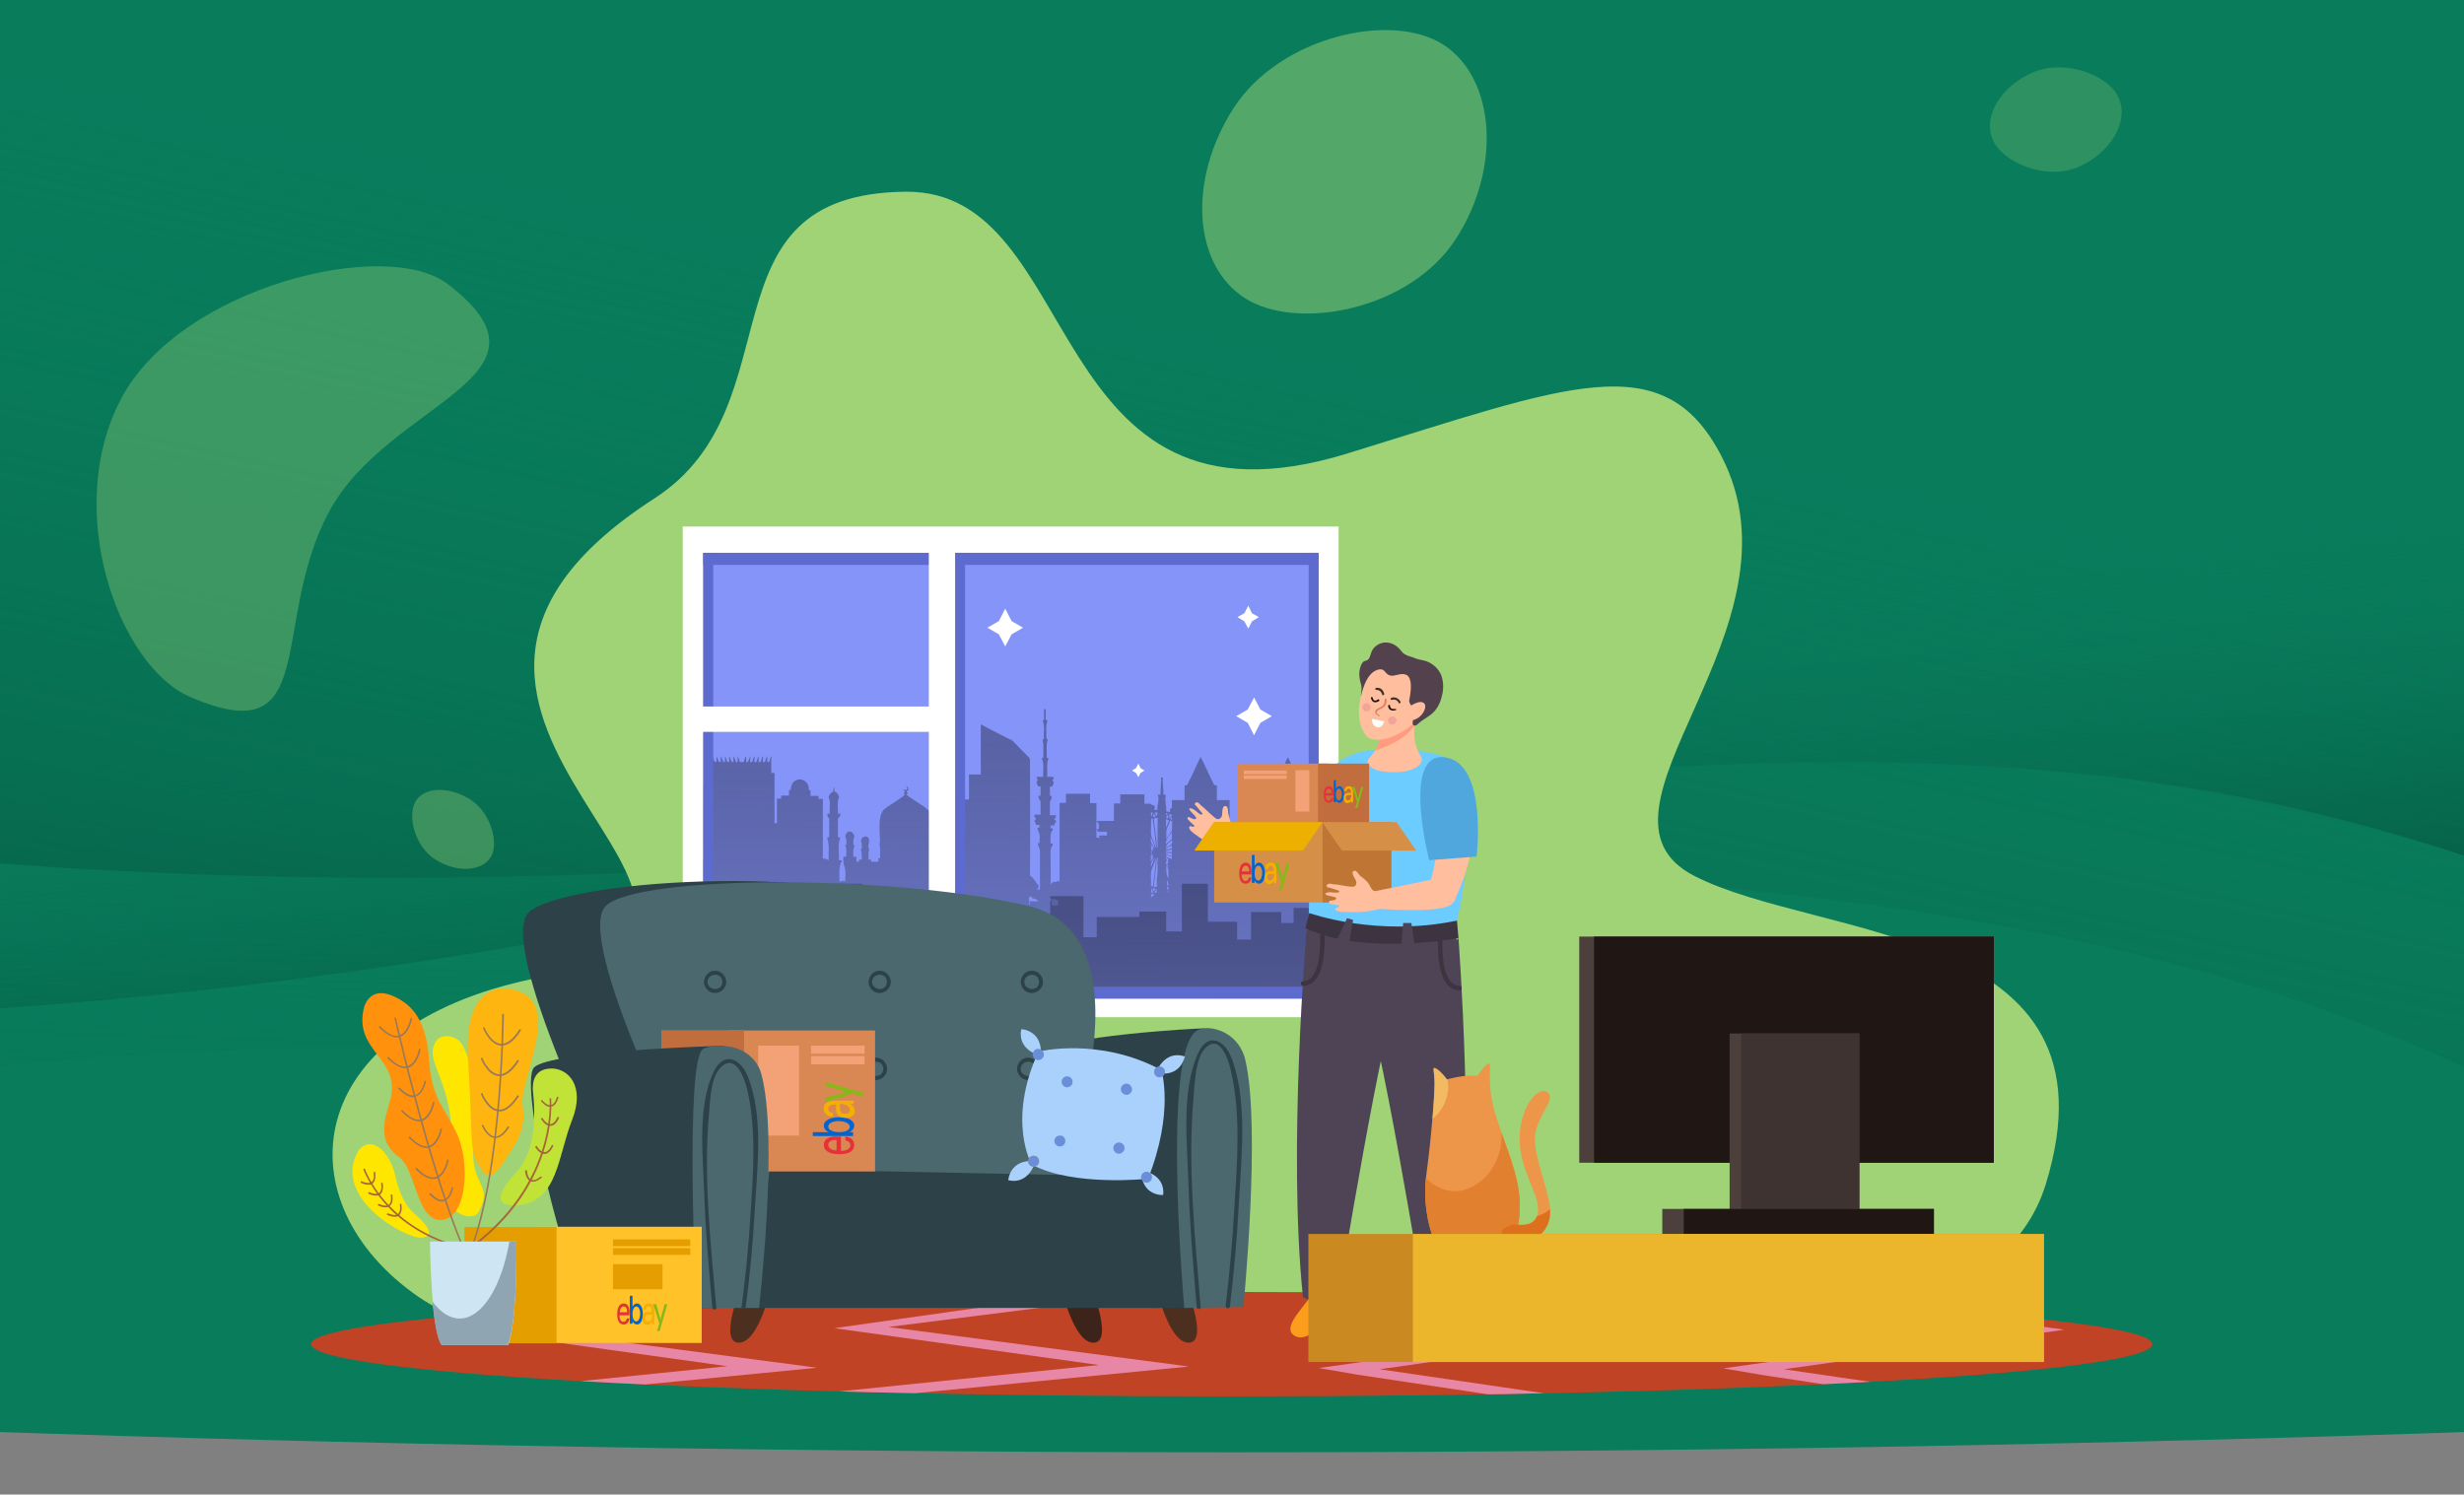 <?xml version="1.0" encoding="UTF-8"?> <svg xmlns="http://www.w3.org/2000/svg" width="816" height="495" viewBox="0 0 816 495"><rect x="0" y="0" width="816" height="495" fill="#808080" stroke="none"/><g id="g1"><g id="g2"><g id="g3"><g id="g4"><clipPath id="clipPath1"><path d="M -305.5 -74.9 L 1121.6 -74.9 L 1121.6 553.6 L -305.5 553.6 Z"></path></clipPath><path id="path1" fill="#087c5b" stroke="none" clip-path="url(#clipPath1)" d="M 1632.5 363.3 C 1632.5 428.3 1084.3 481 408.1 481 C -268.1 481 -816.4 428.3 -816.4 363.3 C -816.4 298.3 -268.2 -405.8 408 -405.8 C 1084.2 -405.8 1632.5 298.3 1632.5 363.3 Z"></path></g></g></g></g><linearGradient id="linearGradient1" x1="527.311" y1="365.425" x2="510.226" y2="198.462" gradientUnits="userSpaceOnUse"><stop offset="0.004" stop-color="#044231" stop-opacity="1"></stop><stop offset="1" stop-color="#087c5b" stop-opacity="0"></stop></linearGradient><path id="path2" fill="url(#linearGradient1)" stroke="none" d="M -748.7 135.7 C -575.6 265.9 -265.7 407.1 245.8 299 C 757.3 190.9 809.3 299.1 983.1 341.5 C 1156.9 383.9 1744.5 20.3 1744.5 20.3 L -45.6 -143.1 L -773.3 -216.6 L -748.7 135.7 Z"></path><linearGradient id="linearGradient2" x1="-411.709" y1="606.697" x2="-400.22" y2="281.548" gradientUnits="userSpaceOnUse"><stop offset="0.004" stop-color="#044231" stop-opacity="1"></stop><stop offset="1" stop-color="#087c5b" stop-opacity="0"></stop></linearGradient><path id="path3" fill="url(#linearGradient2)" stroke="none" d="M -1258.3 233.1 C -1085.2 363.3 -775.3 504.5 -263.8 396.4 C 247.7 288.3 307.4 383.3 394.7 438.4 C 482 493.5 505 41.6 505 41.6 L -555.1 -45.7 L -1282.8 -119.2 L -1258.3 233.1 Z"></path><linearGradient id="linearGradient3" x1="453.692" y1="607.642" x2="557.096" y2="141.173" gradientUnits="userSpaceOnUse"><stop offset="0.004" stop-color="#044231" stop-opacity="1"></stop><stop offset="1" stop-color="#087c5b" stop-opacity="0"></stop></linearGradient><path id="path4" fill="url(#linearGradient3)" stroke="none" d="M -742 -36.5 C -592.8 120.6 -310.5 311 211.8 289 C 734.1 267 814.5 350.5 935.7 421.6 C 1056.9 492.7 1922.3 218.3 1922.3 218.3 L -2.3 -195.1 L -707.9 -388 L -742 -36.5 Z"></path><g id="g5"><g id="g6"><path id="path5" fill="#9fd376" stroke="none" d="M 276.5 437.8 C 276.5 437.8 178.5 456.9 138.7 429.6 C 93.7 398.6 98.6 340.3 176.9 324.1 C 280 302.9 103 238.4 216.7 165.1 C 264.6 134.2 230.5 64.1 300 63.5 C 359.7 63 344.4 181.5 446.2 150.2 C 519.4 127.7 550.8 114 570 150.9 C 600 208.5 520 269 561.1 290.1 C 602.3 311.3 703.9 306.5 677.5 392.2 C 650.2 481 417.7 425.8 276.5 437.8 Z"></path></g><path id="path6" fill="#ffffff" stroke="none" d="M 226.1 174.4 L 443.3 174.4 L 443.3 336.9 L 226.1 336.9 Z"></path><path id="path7" fill="#8594f8" stroke="none" d="M 232.9 183.1 L 436.6 183.1 L 436.6 330.7 L 232.9 330.7 Z"></path><g id="g7"><clipPath id="clipPath2"><path d="M 232.9 183.1 L 436.6 183.1 L 436.6 330.7 L 232.9 330.7 Z"></path></clipPath><g id="g8" clip-path="url(#clipPath2)"><linearGradient id="linearGradient4" x1="322.294" y1="326.15" x2="323.064" y2="245.72" gradientUnits="userSpaceOnUse"><stop offset="1e-05" stop-color="#2d3153" stop-opacity="0.65"></stop><stop offset="1" stop-color="#2d3153" stop-opacity="1"></stop></linearGradient><path id="path8" fill="url(#linearGradient4)" stroke="none" opacity="0.5" d="M 148.5 298.5 C 148.3 299 148.1 299.4 147.8 299.9 L 146.6 299.9 C 146.5 301.5 146.5 350.7 146.5 352.3 C 263.7 352.4 380.8 352.3 498 352.3 L 498 299.9 L 496.2 299.9 L 496.2 295.5 L 494.8 295.5 L 494.8 297.3 L 492.8 297.3 L 492.8 296.6 C 493.4 296.1 493.2 295.3 492.8 294.7 C 492.7 292.9 492.8 291 492.8 289.2 C 493.4 288.2 493.6 287.1 494 286 C 493.3 285.9 492.5 286.2 491.8 285.9 C 490.4 283.5 487.7 281.7 484.8 281.9 C 481.9 281.8 479.3 283.6 477.9 286.1 L 475.8 286.1 C 476.2 287.2 476.6 288.4 477 289.6 L 477 297.5 L 475 297.5 L 475 297 C 475.2 296.9 475.4 296.8 475.7 296.7 C 475.5 296.4 475.2 296 475 295.7 C 473.4 296 472.4 293.4 471 294.6 C 470.9 294.9 470.7 295.1 470.4 295.1 C 470.6 293.5 470.8 291.9 471 290.3 C 471.5 289.9 471.5 289.2 471.6 288.6 C 468.3 288.7 465.2 287.6 462.2 286.4 C 460.3 285.6 458.2 284.7 457 282.8 C 457.3 282.6 457.5 282.4 457.8 282.2 C 458 281.9 458.1 281.5 458.3 281.2 L 452.7 281.2 C 453 281.8 453.4 282.4 453.9 282.8 C 453.1 284.2 451.6 285.1 450.1 285.7 C 446.7 287.3 443.1 288.5 439.3 288.5 C 439.4 289.1 439.6 289.7 439.9 290.3 C 440.3 292.2 440.3 294.1 440.7 296 C 439.3 295.4 438.2 294.4 436.9 293.9 C 437 291.6 436.9 289.3 436.9 287 C 437 286.5 437.5 286 436.9 285.7 L 436.9 284.3 L 436.2 284.3 L 436.2 265.1 L 431.9 265.1 L 431.9 260.2 L 431 260.2 C 429.5 257.1 428.1 253.9 426.5 250.8 C 425 254 423.5 257.1 422 260.2 L 421.2 260.2 L 421.2 265.1 L 416.9 265.1 L 416.9 284.3 L 414.1 284.3 L 414.1 283.6 L 413.5 283.6 L 413.5 283 L 412.1 283 L 412.1 276.6 L 413.9 276.6 L 413.9 275.5 L 412.1 275.5 C 412 275.2 412 274.9 411.6 274.8 L 411.6 282.9 L 410.2 282.9 L 410.2 283.5 L 409.5 283.5 C 409.5 283.8 409.5 284 409.4 284.3 L 408.8 284.3 L 408.8 279.1 C 408.8 278.6 409.3 278.3 409.5 277.8 L 407.2 277.8 L 407.2 265 L 403 265 L 403 260.1 C 402.7 260.1 402.4 260.1 402.1 260 C 400.5 256.9 399.2 253.7 397.6 250.7 C 396.1 253.8 394.7 257 393.1 260.1 L 392.3 260.1 L 392.3 265 L 388.1 265 L 388.1 267.5 C 387.5 267.8 387.3 268.4 387.5 269 C 387.1 268.9 386.6 268.8 386.2 268.7 C 386.4 266.9 385.6 265.1 386.1 263.3 C 385.8 263.3 385.6 263.3 385.3 263.2 C 385.4 261.3 384.9 259.4 385.1 257.5 L 384.5 257.5 C 384.6 259.4 384.3 261.3 384.3 263.2 L 383.4 263.2 C 384.1 264.9 383.1 266.6 383.3 268.2 C 382.9 268.2 382.5 268.2 382.1 268.3 C 382.5 267.9 382.5 267.3 382.3 266.8 C 381.9 266.7 381.3 266.7 381 266.2 L 379 266.2 L 379 263.1 L 371 263.1 L 371 266.1 L 368.9 266.1 L 368.9 271.9 L 363.2 271.9 C 363.4 272.3 363.6 272.6 363.9 272.9 L 363.9 274.5 C 363.7 274.6 363.4 274.6 363.2 274.7 C 363.3 275 363.5 275.2 363.7 275.5 L 366.6 275.5 L 366.6 276.7 C 365.7 276.8 364.7 276.5 363.8 276.9 C 364 277.1 364.1 277.3 364.3 277.5 C 363.9 277.5 363.5 277.5 363.1 277.4 L 363.1 266 L 361 266 L 361 262.9 L 353 262.9 L 353 265.9 L 350.9 265.9 L 350.9 292 C 350.7 291.9 350.4 291.9 350.2 291.8 C 350 291.9 349.7 292.1 349.5 292.2 C 348.7 291.9 348.1 292.5 347.9 293.2 C 348 289.5 347.9 285.8 347.9 282 C 347.9 281.5 348.1 281 348.2 280.4 C 348.3 280.3 348.5 280.2 348.6 280.1 L 348.6 279.4 C 348.4 279.4 348.1 279.3 347.9 279.3 C 347.9 278 347.8 276.6 348.2 275.4 C 348.3 275.3 348.5 275.2 348.6 275.1 L 348.6 274.4 C 348.4 274.4 348.1 274.3 347.9 274.3 C 347.9 274 347.9 273.7 348 273.4 L 349.2 273.4 C 349.2 273 349.2 272.5 349.7 272.4 L 349.7 271.8 C 349.6 271.7 349.3 271.6 349.2 271.5 C 349.2 271.4 349.2 271.1 349.3 271 C 349.8 270.9 349.7 270.4 349.7 270 L 347.7 270 L 347.7 265.4 C 348.3 265 348.2 264.2 348.3 263.6 L 347.7 263.6 L 347.7 260.5 C 348 260.5 348.3 260.5 348.6 260.4 C 348.7 259.9 348.9 259.5 349 259.1 C 348.8 258.9 348.7 258.7 348.5 258.5 C 348.6 258.3 348.8 258.1 348.9 257.9 C 348.9 257.7 348.9 257.4 348.8 257.3 L 346.8 257.3 C 346.9 255.3 346.5 253.2 347.2 251.2 C 347.1 251.1 346.8 251 346.6 250.9 C 346.8 248.9 346.3 246.8 347 244.9 C 346.9 244.8 346.6 244.7 346.5 244.6 C 346.6 242.6 346.2 240.5 346.9 238.6 C 346.8 238.5 346.5 238.4 346.3 238.4 L 346.3 234.8 C 346.2 234.8 346 234.9 345.8 234.9 C 345.7 236.1 345.8 237.2 345.8 238.4 C 345.6 238.5 345.4 238.6 345.3 238.7 C 346.1 240.6 345.6 242.7 345.7 244.7 C 345 245 345.4 245.7 345.5 246.2 C 345.6 247.8 345.5 249.4 345.5 250.9 C 345.4 251 345.1 251.1 345 251.2 C 345.9 253.1 345.3 255.2 345.5 257.3 L 343.4 257.3 C 343.4 257.5 343.4 257.7 343.3 257.9 C 343.4 258 343.6 258.1 343.7 258.2 C 343.6 258.5 343.5 258.8 343.2 259 C 343.4 259.5 343.6 259.9 343.7 260.4 C 344 260.4 344.3 260.4 344.6 260.5 L 344.6 263.5 C 344.4 263.5 344.1 263.6 343.9 263.6 L 343.9 264.1 C 344.2 264.5 344.2 265.1 344.6 265.3 L 344.6 269.8 L 342.6 269.8 L 342.6 270.7 C 343.2 270.7 343.1 271.6 342.6 271.7 C 342.6 272 342.6 272.4 343 272.5 L 343 273.2 L 344.2 273.2 L 344.2 274.1 C 344 274.1 343.7 274.2 343.6 274.2 C 343.7 274.6 343.7 275 343.9 275.4 C 344.6 276.5 344.2 277.9 344.3 279.2 C 344.1 279.2 343.8 279.2 343.7 279.3 C 343.7 280.2 344.4 281 344.4 281.9 L 344.4 294.6 C 344 294.6 343.6 294.7 343.3 294.7 C 343.7 294.3 344.2 293.7 343.8 293.1 C 342.9 292.1 342.3 290.7 341.1 290 C 341.2 277.4 341.1 264.9 341.1 252.3 C 341.1 251.8 341.2 251.3 340.8 250.9 C 339.1 249.2 337.4 247.5 335.7 245.7 C 335.2 245.1 334.4 244.8 333.7 244.5 C 330.7 243 327.8 241.5 324.8 239.9 L 324.8 256.5 L 320.9 256.5 L 320.9 264.8 L 310.2 264.8 L 310.2 285.4 L 309.1 285.4 L 309.1 284.2 L 308.4 284.2 C 308.5 282.7 308.2 281.1 308.6 279.6 C 308.3 278.3 308.4 277 308.6 275.7 C 308.6 273.2 309 270.3 307.3 268.2 C 305.1 266.3 302.4 265 300.2 263.2 C 300.3 263 300.5 262.8 300.6 262.7 C 300.5 262.5 300.3 262.3 300.2 262.2 C 300.4 262 300.6 261.8 300.8 261.7 C 300.9 261.1 300.7 260.6 300.1 260.4 C 300.2 260.7 300.4 261 300.5 261.3 C 300.1 261.9 299.5 261.7 299 261.3 C 299.2 261.6 299.4 261.9 299.7 262.2 C 299.6 262.4 299.4 262.6 299.3 262.7 C 299.4 262.9 299.6 263.1 299.7 263.2 C 297.5 265.1 294.8 266.4 292.6 268.2 C 291 270.3 291.3 273.2 291.3 275.7 C 291.4 277 291.5 278.3 291.3 279.6 C 291.6 281.1 291.4 282.7 291.5 284.2 L 290.9 284.2 L 290.9 285.4 L 288.5 285.4 L 288.5 284.7 L 287.6 284.7 C 287.7 283.6 287.4 282.4 287.9 281.4 C 287 280.1 288.4 278.6 287.5 277.4 C 286.6 276.5 285.1 277.4 285.1 278.6 C 285.5 279.4 285.4 280.2 285.4 281 L 285 281.4 C 285.6 282.4 285.3 283.6 285.4 284.7 L 284.5 284.7 C 284.5 284.9 284.5 285.2 284.4 285.4 L 283.6 285.4 L 283.6 283.8 L 282.6 283.8 C 282.6 282.6 282.4 281.3 283 280.1 C 282.9 280 282.7 279.9 282.6 279.7 C 282.6 278.8 282.5 277.8 283 277 C 282.7 276.3 282.3 275.4 281.4 275.4 C 280.5 275.3 280.1 276.3 279.9 277 C 280.4 277.8 280.3 278.7 280.3 279.6 L 279.9 280 C 280.5 281.1 280.2 282.4 280.3 283.7 C 280 283.7 279.6 283.7 279.3 283.8 C 279.3 284.7 279.2 285.7 279.5 286.6 C 280.3 288.3 279.9 290.2 279.9 292 C 279.3 291.6 278.5 291.7 278 292.2 C 278.1 289.8 277.5 287.2 278.9 285 C 278.5 284.9 278.1 284.9 277.8 284.9 C 278 282.4 277.3 279.8 278.3 277.4 C 278 277.4 277.8 277.4 277.5 277.3 L 277.5 270.9 C 277.6 270.9 277.8 270.8 278 270.7 C 278.1 270.3 278.3 269.9 278.4 269.5 L 277.5 269.5 C 277.6 267.7 277.1 265.7 277.9 264 C 277.6 263.2 277.3 262.4 276.4 262.2 C 276.3 261.6 276.3 260.9 276.2 260.3 C 276.1 260.9 276 261.6 275.9 262.2 C 275.1 262.5 274.6 263.2 274.4 264 C 275.2 265.7 274.6 267.7 274.8 269.5 C 273.6 269.2 273.9 270.6 274.6 271 L 274.6 277.3 C 274.4 277.3 274.1 277.3 273.9 277.4 C 274.8 279.8 274.3 282.5 274.4 285 C 273.9 284.5 273.2 284.3 272.5 284.4 L 272.5 264.6 L 271.1 264.6 L 271.1 263.6 L 268.4 263.6 L 268.4 261.8 C 268.2 261.7 268 261.7 267.8 261.6 C 268.2 259.4 265.8 257.4 263.7 258.4 C 262.4 258.9 261.9 260.3 261.9 261.6 C 261.8 261.6 261.5 261.7 261.3 261.7 L 261.3 263.5 L 258.7 263.5 L 258.7 264.5 L 257.3 264.5 L 257.3 272.6 L 256.5 272.6 L 256.5 256 L 255.4 256 C 255.5 254.2 255.3 252.4 255.5 250.5 L 255.2 250.8 C 255.1 251.3 254.9 251.9 254.7 252.4 L 254.1 252.4 L 254.1 250.4 C 253.6 251 253.6 251.8 253.3 252.4 L 252.6 252.4 C 252.6 251.7 252.7 251.1 252.7 250.4 C 252.2 250.9 252.2 251.7 251.9 252.4 L 251.2 252.4 C 251.2 251.8 251.4 251.1 251.1 250.5 C 250.9 251.1 250.7 251.8 250.5 252.4 L 249.8 252.4 C 249.8 251.7 249.9 251.1 249.9 250.4 C 249.4 250.9 249.4 251.7 249.1 252.4 L 248.4 252.4 C 248.4 251.8 248.5 251.1 248.5 250.5 C 248.1 251.1 248 251.8 247.7 252.4 L 247.1 252.4 L 247.1 250.4 C 246.6 251 246.6 251.7 246.3 252.4 L 245 252.4 C 244.8 251.7 244.6 251.1 244.3 250.4 L 244.3 252.4 L 243.7 252.4 C 243.4 251.7 243.3 251 242.9 250.4 L 242.9 252.4 C 241.8 252.6 242.1 251.1 241.5 250.5 L 241.5 252.4 C 241.3 252.4 241 252.4 240.8 252.3 C 240.6 251.6 240.4 251 240.1 250.4 L 240.1 252.4 L 239.5 252.4 C 239.2 251.7 239.1 251 238.7 250.4 L 238.7 252.4 C 238.5 252.4 238.2 252.3 238 252.3 C 237.8 251.7 237.6 251 237.3 250.4 L 237.3 252.3 L 236.6 252.3 C 236.4 251.6 236.2 250.9 235.9 250.3 L 235.9 255.1 L 234.7 255.1 L 234.7 259.8 L 233 259.8 C 233 268.1 232.9 276.4 233 284.6 C 232.6 284.3 232.2 284.1 231.7 284 C 231.5 283.7 231.2 283.4 231 283.1 C 230.9 283.1 230.6 283 230.5 283 L 230.5 278.9 C 230.4 278.4 230.9 278 231.2 277.7 C 231 277.6 230.8 277.6 230.6 277.5 C 230.1 276.3 229.7 274.9 228.6 274 C 228.1 273.6 227.2 273.3 227.5 272.5 C 227.8 271.7 227.3 271.1 226.5 271 C 226.7 270.3 226.5 269.7 226.4 269 C 226.3 269.5 226.3 270 226.1 270.5 C 226.2 270.7 226.2 270.8 226.3 271 C 225.1 271.1 225.2 272.3 225.3 273.3 C 224.8 273.6 224.3 273.9 223.9 274.3 C 222.6 273.1 221.9 271.4 220.3 270.6 C 219.6 270.3 219.3 269.4 219.9 268.9 C 219.8 268.9 219.6 268.8 219.5 268.8 C 219.6 268.4 219.8 267.9 219.9 267.5 C 219.3 266.9 218.6 266.6 217.9 266.4 C 218 266.1 218.1 265.7 218.3 265.4 C 217.7 264.7 218.3 263.7 217.7 263.1 C 217.6 263.9 217.9 264.8 217.3 265.4 C 217.5 265.7 217.7 266.1 217.7 266.5 C 216.6 266.6 215.3 267.5 216.1 268.7 C 216.1 268.8 216 269 215.9 269.1 C 216.2 269.5 216.1 270 215.8 270.5 C 213.9 271.2 213.1 273.1 211.7 274.4 C 211.2 274 210.6 273.7 210.2 273.2 C 210.2 272.7 210.3 272.3 210.4 271.8 C 210.1 271.5 209.7 271.3 209.4 271.1 C 209.4 270.4 209.5 269.7 209.2 269.1 C 208.9 269.7 208.9 270.4 209 271.1 C 208.6 271.3 208.3 271.4 208 271.6 C 208.1 272.1 208.1 272.6 208.2 273.2 C 207.3 273.9 206.3 274.6 205.8 275.7 C 205.3 276.4 205.4 277.5 204.5 277.9 C 205.6 279.4 204.7 281.4 205 283.1 C 204.6 283.4 204.2 283.7 203.9 284.1 L 202 284.1 C 201.7 283.6 201.7 283 201.9 282.4 C 201.7 281.1 201.8 279.7 201.9 278.4 C 202 278.2 202.1 278.1 202.2 277.9 C 202.1 277.8 201.9 277.7 201.8 277.7 C 201.9 276.8 201.5 275.8 202.2 275.1 C 202.1 275.1 201.8 275 201.7 275 C 201 273.8 200.5 272 201.5 270.8 C 201.4 270.7 201.1 270.6 201 270.6 L 201 269.5 C 201.2 269.3 201.4 269 201.6 268.8 C 200.9 268.6 200.1 268.9 199.5 268.6 C 199.1 267.5 199.3 266.3 199.4 265.2 C 199.4 264.7 198.7 264.6 198.4 264.3 C 198.9 263.3 197.8 262.5 198.2 261.6 C 198 260.9 198 260.2 197.9 259.5 C 197.8 260.2 197.9 260.9 197.6 261.5 C 197.6 261.7 197.7 262 197.8 262.1 C 197.6 262.5 197.4 262.9 197.3 263.2 C 197.4 263.5 197.5 263.8 197.5 264.2 C 197 264.4 196.6 264.6 196.3 265 C 196.5 266.2 196.6 267.5 196.3 268.7 L 194.2 268.7 C 194.3 269 194.5 269.2 194.7 269.4 L 194.7 270.5 C 194.6 270.6 194.3 270.7 194.2 270.7 C 194.4 270.9 194.5 271 194.7 271.2 C 194.7 272.4 194.9 273.7 194.1 274.8 C 194 274.9 193.7 275 193.6 275 C 193.7 275.2 193.9 275.4 194 275.6 L 194 277.5 C 193.9 277.6 193.7 277.7 193.5 277.7 C 193.6 277.9 193.7 278 193.8 278.2 C 193.8 279.5 194.1 280.9 193.8 282.2 C 194 282.7 193.9 283.2 193.7 283.8 C 193.5 283.8 193.3 283.9 193 283.9 C 192.7 284.3 192.4 284.6 192.2 285.1 L 192.8 285.1 C 192.7 285.2 192.6 285.4 192.5 285.5 C 192.6 287 192.6 288.5 192.5 290 C 192.4 290 192.1 290.1 192 290.2 L 192 291.5 C 191.9 291.6 191.6 291.7 191.4 291.8 C 191.8 292.7 192 293.7 191.9 294.7 C 191.3 294.4 190.8 294.1 190.2 293.8 C 190 293.4 189.5 293.2 189.1 293 C 188.8 293.1 188.5 293.3 188.2 293.4 C 188.1 293.5 188 293.7 188 293.9 C 187.8 293.9 187.6 294 187.4 294.1 C 187.5 291.8 187.4 289.5 187.4 287.2 C 187.4 286.6 188.3 285.8 187.4 285.4 C 187.6 284.9 187.5 284.3 187.4 283.8 C 187.7 283.2 188 282.6 188.3 281.9 C 188 281.9 187.7 281.8 187.3 281.8 C 187.4 281.4 187.4 281 187.6 280.5 L 180.5 280.5 C 180.6 280.9 180.7 281.3 180.7 281.8 L 179.8 281.8 C 180 282.1 180.1 282.4 180.3 282.7 L 157.8 282.7 C 158 282.4 158.1 282.1 158.3 281.9 L 157.4 281.9 C 157.3 281.5 157.5 281 157.7 280.6 C 155.3 280.6 152.9 280.5 150.5 280.6 C 150.7 281 150.8 281.4 150.8 281.8 C 150.5 281.8 150.2 281.9 149.8 281.9 C 150.1 282.7 151.1 283.6 150.5 284.5 C 150.6 284.8 150.7 285.1 150.8 285.4 C 150.6 285.5 150.4 285.7 150.2 285.8 C 150.5 286.5 150.8 287.2 150.7 287.9 C 150.5 291.1 151.2 294.5 149.9 297.6 C 148.9 298.5 148.7 298.5 148.5 298.5 L 148.5 298.5 Z M 487.2 297.2 L 486.5 297.2 L 486 296.7 C 486.5 296.4 486.9 296 487.2 295.5 L 487.2 297.2 Z M 490.6 291.2 C 490.2 290.7 490.2 290.1 490 289.5 C 490.1 289.5 490.4 289.5 490.6 289.6 L 490.6 291.2 Z M 491.4 293.2 C 490.6 293 491 291.8 491.1 291.2 C 490.6 290.8 490.9 290.1 490.8 289.6 L 491.4 289.6 C 491.3 290 491.2 290.5 491 290.9 C 491.7 291.5 491.3 292.4 491.4 293.2 L 491.4 293.2 Z M 491 289.1 C 490.8 288.9 490.6 288.6 490.8 288.3 C 491.1 288.4 491.7 289.5 491 289.1 Z M 489.8 288.8 C 489.9 288.4 490 288 490.1 287.6 L 490.9 287.6 C 490.8 288.4 490.4 289.1 489.7 289.5 C 489.9 290.2 490.1 290.9 490.5 291.5 L 490.5 293 C 490.1 292.9 489.8 292.9 489.4 292.8 L 489.4 289 C 489.5 289 489.7 288.9 489.8 288.8 L 489.8 288.8 Z M 486.1 287.7 L 487.5 287.7 C 488.3 289.5 487.9 291.5 488 293.5 C 487.1 292.8 486.8 291.7 486 290.9 C 485.1 289.9 485.9 288.7 486.1 287.7 Z M 482.2 287.6 L 483.6 287.6 C 483.7 288.1 483.8 288.7 484.2 289.1 L 484.2 290 C 483.5 289.6 482.6 289.6 482 290.2 C 481.9 290.1 481.7 290 481.6 289.9 L 481.6 289.1 C 482 288.8 482.1 288.2 482.2 287.6 Z M 478.7 288.8 C 478.8 288.4 478.9 288 479 287.6 L 479.7 287.6 C 479.8 288.1 479.9 288.7 480.3 289.1 C 480.4 290.2 480.3 291.4 479.5 292.2 C 478.9 292.8 479.3 293.6 479.5 294.3 C 479 295.2 479.6 296.1 480 296.9 C 479.5 297.1 478.9 297.2 478.3 297.3 L 478.3 289.1 C 478.4 289 478.6 288.9 478.7 288.8 Z M 473.7 299.9 C 473 299.9 472.4 299.7 472 299.1 L 473.7 299.1 L 473.7 299.9 Z M 471.9 298.7 C 472.5 298.6 473.1 298.6 473.7 298.7 L 471.9 298.7 Z M 473.7 296.6 L 473.7 297.9 L 472 297.9 L 472 296.6 L 473.7 296.6 Z M 470.1 296.6 L 471.6 296.6 L 471.6 297.9 C 471 297.7 470.5 297.7 469.9 297.7 C 470 297.4 470 297 470.1 296.6 Z M 440.7 296.6 C 440.8 297 440.8 297.3 440.9 297.7 L 439.6 297.7 C 439.5 298.1 439.4 298.5 439.3 298.8 L 438.7 298.8 C 438.7 299 438.6 299.3 438.6 299.5 C 438.1 299.2 437.7 298.6 437.3 298.2 L 437.3 296.5 C 438.3 296.6 439.5 296.7 440.7 296.6 L 440.7 296.6 Z M 386.4 295.1 C 387 294.8 386.4 295.8 386.4 295.1 L 386.4 295.1 Z M 386.9 295 C 386.5 294.6 386.2 293.8 387 293.6 C 386.9 294.1 386.9 294.6 386.9 295 Z M 386.5 293.4 C 386.5 292.7 386.5 292.1 386.4 291.4 C 386.7 292 387.4 293 386.5 293.4 Z M 387 291.2 C 386.2 289.8 386.2 288.3 386.2 286.7 C 387.5 287.9 386.7 289.7 387 291.2 Z M 386.2 285.3 C 386.9 285 385.9 284.5 386.1 284 C 386.4 284.2 386.6 284.3 386.9 284.5 C 387 285 386.6 285.5 386.9 285.9 C 386.8 286 386.6 286.1 386.5 286.1 C 386.7 286.5 386.9 286.9 387 287.4 C 386.4 286.8 386 286.1 386.2 285.3 Z M 388.1 284.4 C 387.4 284.5 386.8 284.1 386.2 283.7 C 386.2 283.6 386.2 283.3 386.1 283.2 C 386.7 283.4 387.4 283.5 388.1 283.7 L 388.1 284.4 Z M 388.2 269.9 C 388 270.3 387.6 270.7 387.3 271.1 C 387.3 270.6 387.3 270.1 387.2 269.6 C 387.5 269.7 387.9 269.8 388.2 269.9 Z M 388.1 275.1 C 387.5 276.1 386.9 277 386.2 277.9 C 386.3 276.9 386.2 275.9 386.3 274.9 C 386.6 273.8 387.2 272.8 387.5 271.7 C 387.7 271.8 388 272 388.2 272.1 C 388.1 273.1 388.2 274.1 388.1 275.1 Z M 388.1 277.9 C 387.4 278.5 386.7 279 386.1 279.6 C 385.9 278 387.3 276.8 388.1 275.6 L 388.1 277.9 Z M 387.5 271.2 L 388.1 270.6 L 388.1 271.6 C 387.9 271.4 387.7 271.3 387.5 271.2 Z M 386.1 274.1 C 386.1 273.2 386.2 272.2 386.1 271.3 C 386.4 271.4 386.8 271.5 387.1 271.7 C 386.8 272.5 386.6 273.3 386.1 274.1 Z M 386.9 271.1 C 386.6 271 386.4 270.9 386.1 270.8 C 386.3 270.4 386.6 270.1 386.8 269.8 C 386.9 270.2 386.9 270.7 386.9 271.1 Z M 386.2 269.3 C 386.4 269.4 386.6 269.4 386.8 269.5 C 386.6 269.7 386.3 269.9 386.1 270.1 C 386.1 269.9 386.2 269.6 386.2 269.3 L 386.2 269.3 Z M 388.1 278.3 C 388.6 279.8 387.1 280.2 386.1 280.7 C 386.2 279.5 387.4 278.9 388.1 278.3 Z M 388.1 280 L 388.1 281 C 387.4 281.2 386.7 281.4 386 281.4 C 386.4 280.5 387.5 280.4 388.1 280 Z M 388.1 282.2 L 386 282.2 C 386.3 281.4 387.4 281.6 388.1 281.4 L 388.1 282.2 Z M 388.1 282.5 L 388.1 283.5 C 387.4 283.2 386.4 283.4 386 282.6 C 386.7 282.5 387.4 282.5 388.1 282.5 Z M 382 281.5 C 381.7 281.6 381.5 281.8 381.2 281.9 C 381.4 281.6 381.4 281.2 381.1 280.9 C 381.2 280.8 381.3 280.7 381.4 280.7 C 381.1 280.4 381.1 280 381.1 279.6 C 381.5 280 381.8 280.5 382.1 281 C 382.1 281.1 382.2 281.1 382.2 281.1 L 382.1 281 C 381.9 281 381.8 281.1 381.6 281.1 C 381.7 281.2 381.9 281.4 382 281.5 L 382 281.5 Z M 381.7 287.3 C 382.1 286.3 382.4 285.2 382.9 284.2 C 382.6 287.4 382.2 290.6 381.8 293.7 C 381.6 293.6 381.3 293.5 381.1 293.5 C 381.4 291.5 380.7 289.2 381.7 287.3 Z M 382.5 283.9 C 382 284.9 381.7 286 381.2 287.1 C 380.9 285.8 381.7 284.8 382.5 283.9 Z M 382.6 294.3 C 382.4 294.7 382.3 295 382.1 295.4 C 381.9 295 381.8 294.6 381.8 294.1 C 382.1 294.2 382.3 294.2 382.6 294.3 Z M 381.8 295.8 C 381.6 295.7 381.4 295.7 381.2 295.6 C 381.2 295.1 381.3 294.7 381.3 294.2 C 381.7 294.6 381.7 295.2 381.8 295.8 Z M 381.2 297.2 L 381.2 296.1 C 381.6 296.1 382 296.2 382.4 296.2 C 382 296.6 381.6 296.9 381.2 297.2 Z M 383 295.7 C 382.8 295.7 382.5 295.7 382.3 295.8 C 382.5 295.3 382.7 294.8 383.1 294.4 C 383.1 294.8 383.1 295.2 383 295.7 Z M 383.1 291.1 L 383.1 293.8 C 382.8 293.8 382.5 293.7 382.1 293.7 C 382.4 290.6 382.9 287.5 383.1 284.4 C 383.1 284.2 383.2 284 383.4 283.9 C 383.2 286.3 383.6 288.7 383.1 291.1 Z M 383.4 280.8 C 383 280.6 383.1 280.1 383.1 279.7 C 382.9 276.8 382.3 274 382.1 271.1 C 382.4 270.8 382.9 271 383.4 270.9 C 383.4 274.2 383.3 277.5 383.4 280.8 Z M 383.4 269.1 C 383.3 269.5 383.1 270 383 270.4 C 382.8 270 382.6 269.5 382.4 269.1 L 383.4 269.1 Z M 382.2 269.4 C 382.4 269.8 382.5 270.1 382.7 270.5 C 382.4 270.5 382.1 270.6 381.9 270.6 C 381.9 270.2 382 269.8 382.2 269.4 Z M 381.2 269.1 L 381.8 269.1 C 381.7 269.6 381.5 270.1 381.3 270.6 C 381.2 270.1 381.1 269.6 381.2 269.1 Z M 381.2 272.5 C 381.3 272 380.9 271.1 381.7 271 C 382.2 274.3 382.6 277.6 382.9 280.9 C 382.4 279.9 382.1 278.8 381.6 277.8 C 380.8 276.2 381.3 274.3 381.2 272.5 Z M 381.1 277.3 C 381.7 278.5 382.2 279.7 382.5 281 C 381.6 280 380.9 278.8 381.1 277.3 Z M 381.1 282.8 L 381.5 282.4 C 381.4 282.3 381.1 282.1 381 282 L 381.5 282 C 381.4 282.4 381.5 282.9 381.6 283.3 C 381.7 283.3 381.9 283.2 382 283.2 C 381.8 283.5 381.3 283.9 382 283.9 C 382 283.8 382.1 283.8 382.1 283.8 L 382 283.9 C 381.7 284.4 381.4 284.9 381 285.4 C 381 284.9 381.1 284.4 381.5 284.1 C 381.4 284.1 381.1 284 380.9 284 C 381.1 283.8 381.3 283.5 381.6 283.4 L 380.9 283.4 C 381.1 283.3 381.3 283.1 381.5 283 C 381.5 282.8 381.2 282.8 381.1 282.8 Z M 348.4 297.9 C 348.6 297.8 348.9 297.8 349.1 297.7 C 349.5 298 349.9 298.1 350.4 298.1 L 350.4 299.9 L 348.5 299.9 C 348.1 299.4 348.2 298.9 348.5 298.4 L 347.8 298.4 C 347.8 298.1 347.8 297.8 347.7 297.5 C 347.9 297.6 348.1 297.7 348.4 297.9 Z M 341.5 296.8 C 341.6 297 341.7 297.2 341.8 297.5 C 342.6 297.6 343.4 297.8 343.9 298.5 L 340.8 298.5 C 340.8 298.1 340.7 297.7 340.7 297.3 C 341 297.1 341.3 296.9 341.5 296.8 Z M 340.8 299.6 L 340.8 298.6 C 341.2 298.8 341.2 299.5 340.8 299.6 Z M 189.8 298.6 C 190 298.2 190.3 297.7 190.5 297.3 C 190.3 297 190.1 296.8 189.9 296.5 C 190.3 296.5 190.7 296.6 191.1 296.6 C 191 296.8 190.9 297 190.9 297.2 C 191.2 297.7 191.1 298.4 190.5 298.7 C 190.6 299 190.6 299.3 190.7 299.6 C 189.9 299.8 188.8 299.8 188.4 298.9 C 188.9 298.9 189.4 298.7 189.8 298.6 Z M 161.4 298 C 161.4 297.8 161.5 297.5 161.5 297.3 C 161.3 297.1 161.2 296.9 161.1 296.6 C 161.4 296.6 161.6 296.6 161.9 296.7 C 161.9 297.1 161.7 297.6 161.4 298 Z M 165.1 298.5 L 163.9 298.5 L 163.9 297.9 C 163.8 297.8 163.6 297.7 163.5 297.6 L 163.5 296.6 L 165.5 296.6 C 165.6 297.3 165.2 297.9 165.1 298.5 Z M 178.8 287.4 C 179.8 288.8 179.3 290.5 179.5 292.1 C 178.8 292.5 178.8 293.3 178.3 293.9 C 178.4 291.7 177.8 289.4 178.8 287.4 Z M 174.9 287.4 L 176.6 287.4 C 176.7 288.1 177.2 288.7 177.1 289.4 C 177 291.4 177.2 293.5 177 295.5 C 176.2 294.7 175.7 293.3 174.4 293.6 C 174.5 291.6 174.1 289.4 174.9 287.4 Z M 171.1 287.5 L 172.9 287.5 C 173.7 289.5 173.2 291.7 173.4 293.8 C 172.3 294 172.1 295.2 171.7 296 C 171.4 296 171.1 296.1 170.9 296.1 C 170.4 294 170.8 291.8 170.6 289.6 C 170.5 288.9 171 288.2 171.1 287.5 Z M 167.4 287.4 L 169.1 287.4 C 169.9 289.4 169.4 291.6 169.6 293.7 C 169.7 294.8 169.3 295.8 169.4 296.9 C 168.7 297.1 168 297.1 167.2 297.1 C 167.4 296 166.8 294.9 166.9 293.8 C 167 291.7 166.5 289.5 167.4 287.4 Z M 163.6 287.4 L 165.4 287.4 C 166.3 289.9 165.7 292.7 165.9 295.4 C 164.9 295.2 164.3 294 163.2 294 C 163.2 291.8 162.8 289.5 163.6 287.4 Z M 159.4 293.3 C 159.5 291.3 159.1 289.3 159.8 287.5 L 161.6 287.5 C 162.5 289.9 161.9 292.4 162.1 294.9 C 161.4 295.3 160.6 295.7 159.9 296 C 159.1 295.3 159.5 294.2 159.4 293.3 Z M 157.8 287.4 C 157.9 288.1 158.3 288.6 158.3 289.3 C 158.2 292.2 158.5 295.1 157.8 297.9 C 157.1 297.4 157.5 296.5 157.3 295.8 C 157.9 295.2 157.9 294.2 157.1 293.7 C 157.3 291.5 156.5 289.2 157.8 287.4 Z"></path></g></g><g id="g9"><clipPath id="clipPath3"><path d="M 232.9 183.1 L 436.6 183.1 L 436.6 330.7 L 232.9 330.7 Z"></path></clipPath><g id="g10" clip-path="url(#clipPath3)"><linearGradient id="linearGradient5" x1="328.35" y1="366.37" x2="328.97" y2="300.65" gradientUnits="userSpaceOnUse"><stop offset="1e-05" stop-color="#2d3153" stop-opacity="0.65"></stop><stop offset="1" stop-color="#2d3153" stop-opacity="1"></stop></linearGradient><path id="path9" fill="url(#linearGradient5)" stroke="none" opacity="0.5" d="M 445 300.6 L 445 384 L 428.6 384 L 428.6 383 L 424.5 383 L 424.5 385 L 418.3 385 L 418.3 386.9 L 390.4 386.9 L 390.4 388.5 L 379 388.5 L 379 386.9 L 376.4 386.9 L 376.4 385.5 L 372 385.5 L 372 388.2 L 355.5 388.2 L 355.5 386.7 L 347.9 386.7 L 347.9 383.1 L 342.9 383.1 L 342.9 388 L 326.7 388 L 326.7 384 L 314 384 L 314 383 L 309.9 383 L 309.9 385 L 303.7 385 L 303.7 386.9 L 275.8 386.9 L 275.8 388.5 L 264.4 388.5 L 264.4 386.9 L 261.8 386.9 L 261.8 385.5 L 257.4 385.5 L 257.4 388.2 L 240.9 388.2 L 240.9 386.7 L 233.3 386.7 L 233.3 383.1 L 228.3 383.1 L 228.3 388 L 212.1 388 L 212.1 306.3 L 225.2 306.3 L 225.2 302.9 L 233.3 302.9 L 233.3 296.8 L 244.3 296.8 L 244.3 310.4 L 248.7 310.4 L 248.7 303.7 L 262.8 303.7 L 262.8 301.9 L 271.7 301.9 L 271.7 308.5 L 276.9 308.5 L 276.9 292.7 L 285.5 292.7 L 285.5 305.3 L 295.2 305.3 L 295.2 311.2 L 299.8 311.2 L 299.8 302.1 L 309.8 302.1 L 309.8 305.7 L 313.9 305.7 L 313.9 300.7 L 330.3 300.7 L 330.3 306.3 L 339.7 306.3 L 339.7 302.9 L 347.8 302.9 L 347.8 296.8 L 358.8 296.8 L 358.8 310.4 L 363.2 310.4 L 363.2 303.7 L 377.3 303.7 L 377.3 301.9 L 386.2 301.9 L 386.2 308.5 L 391.4 308.5 L 391.4 292.7 L 400 292.7 L 400 305.3 L 409.7 305.3 L 409.7 311.2 L 414.3 311.2 L 414.3 302.1 L 424.3 302.1 L 424.3 305.7 L 428.4 305.7 L 428.4 300.7 L 445 300.7 L 445 300.6 L 445 300.6 L 445 300.6 Z"></path></g></g><path id="path10" fill="#5d6bce" stroke="none" d="M 232.9 326.8 L 436.6 326.8 L 436.6 330.7 L 232.9 330.7 Z"></path><path id="path11" fill="#5d6bce" stroke="none" d="M 232.9 183.1 L 236.2 183.1 L 236.2 330.7 L 232.9 330.7 Z"></path><path id="path12" fill="#5d6bce" stroke="none" d="M 433.4 183.1 L 436.7 183.1 L 436.7 330.7 L 433.4 330.7 Z"></path><path id="path13" fill="#5d6bce" stroke="none" d="M 316.3 183.1 L 319.6 183.1 L 319.6 330.7 L 316.3 330.7 Z"></path><path id="path14" fill="#5d6bce" stroke="none" d="M 232.9 183.1 L 436.6 183.1 L 436.6 187.1 L 232.9 187.1 Z"></path><path id="path15" fill="#ffffff" stroke="none" d="M 307.6 174.8 L 316.3 174.8 L 316.3 336.5 L 307.6 336.5 Z"></path><path id="path16" fill="#ffffff" stroke="none" d="M 231.8 234 L 312 234 L 312 242.4 L 231.8 242.4 Z"></path><path id="path17" fill="#ffffff" stroke="none" d="M 332.9 201.6 L 335 205.7 L 338.8 207.9 L 335 210.1 L 332.9 214.1 L 330.8 210.1 L 327 207.9 L 330.8 205.7 Z"></path><path id="path18" fill="#ffffff" stroke="none" d="M 413.4 200.6 L 414.6 203.1 L 416.9 204.4 L 414.6 205.8 L 413.4 208.2 L 412.1 205.8 L 409.8 204.4 L 412.1 203.1 Z"></path><path id="path19" fill="#ffffff" stroke="none" d="M 377 252.9 L 377.7 254.4 L 379 255.2 L 377.7 256 L 377 257.4 L 376.2 256 L 374.9 255.2 L 376.2 254.4 Z"></path><path id="path20" fill="#ffffff" stroke="none" d="M 415.3 231 L 417.4 235 L 421.2 237.2 L 417.4 239.4 L 415.3 243.5 L 413.2 239.4 L 409.4 237.2 L 413.2 235 Z"></path><g id="g11"><g id="g12"><g id="g13"><g id="g14"><g id="g15"><g id="g16"><g id="g17"><clipPath id="clipPath4"><path d="M 712.8 445.2 C 712.8 454.755 576.292 462.5 407.9 462.5 C 239.508 462.5 103 454.755 103 445.2 C 103 435.645 239.508 427.9 407.9 427.9 C 576.292 427.9 712.8 435.645 712.8 445.2 Z"></path></clipPath><g id="g18" clip-path="url(#clipPath4)"><path id="path21" fill="#c14325" stroke="none" d="M 774 464.7 L 669.5 464.9 L 647.4 465 L 136 466.1 L 106 466.2 L 49.7 466.3 L 147 417.9 C 147.8 417.9 167.4 417.9 198.6 417.8 C 205.4 417.8 212.7 417.8 220.5 417.8 C 327 417.6 521.1 417.3 610.7 417.2 C 617.6 417.2 623.8 417.2 629.4 417.2 C 647.6 417.2 658.3 417.1 658.3 417.1 L 774 464.7 Z"></path><path id="path22" fill="#b23461" stroke="none" d="M 774 464.5 L 772.4 466.5 L 668.4 466.8 L 647.4 466.9 L 133.7 468.4 L 105.8 468.5 L 50.3 468.7 L 49.7 466.3 Z"></path><g id="g19"><g id="g20"><path id="path23" fill="#e887a5" stroke="none" d="M 171.1 439.9 L 270.6 453 L 136.1 466.1 L 106.1 466.2 L 240.9 452.5 L 153.3 440.3 L 253.7 426.1 L 198.7 417.8 C 205.5 417.8 212.8 417.8 220.6 417.8 L 277.9 426.4 L 171.1 439.9 Z"></path></g><g id="g21"><path id="path24" fill="#e887a5" stroke="none" d="M 590.8 453.5 C 614.4 457 646.4 461.5 669.4 464.9 L 647.4 465 C 627 461.9 604.5 458.6 583.6 455.4 L 570.7 453.2 L 660.8 440.5 L 559.8 426.5 L 610.8 417.2 C 617.7 417.2 623.9 417.2 629.5 417.2 L 580.7 426.1 L 683.6 440.4 L 590.8 453.5 Z"></path></g></g><g id="g22"><path id="path25" fill="#e887a5" stroke="none" d="M 294.2 439.5 L 393.7 452.6 L 259.2 465.7 L 229.2 465.8 L 364 452.1 L 276.3 439.9 L 376.7 425.7 L 321.7 417.4 C 328.5 417.4 335.8 417.4 343.6 417.4 L 400.9 426 L 294.2 439.5 Z"></path></g><g id="g23"><path id="path26" fill="#e887a5" stroke="none" d="M 456.9 453.5 C 480.5 457 512.6 461.6 535.6 465 L 514.1 465.1 L 513.4 464.9 C 493 461.8 470.6 458.5 449.6 455.3 L 436.7 453.1 L 526.8 440.4 L 425.8 426.4 L 476.8 417.1 C 483.7 417.1 489.9 417.1 495.5 417.1 L 446.7 426 L 549.6 440.3 L 456.9 453.5 Z"></path></g><path id="path27" fill="#db5276" stroke="none" d="M 134.8 466.3 L 133.7 468.4 L 105.8 468.5 L 106 466.2 Z"></path><path id="path28" fill="#db5276" stroke="none" d="M 259.6 465.7 L 259.2 468 L 229 468.1 L 229.2 465.8 Z"></path><path id="path29" fill="#db5276" stroke="none" d="M 668.6 465 L 668.4 466.8 L 647.4 466.9 L 647.4 465 Z"></path><path id="path30" fill="#db5276" stroke="none" d="M 535.5 465.1 L 535.4 467.2 L 514.1 467.3 L 514 465.2 Z"></path></g></g></g></g></g></g></g></g><g id="g24"><g id="g25"><g id="g26"><g id="g27"><g id="g28"><g id="g29"><g id="g30"><path id="path31" fill="#ffbe9d" stroke="none" d="M 427.9 293.8 C 427.9 293.8 444.3 284.4 447 275 C 449.7 265.6 442.7 261.6 442.7 261.6 C 442.7 261.6 431.3 281.5 421.7 286 C 412 290.4 427.9 293.8 427.9 293.8 Z"></path></g></g></g></g></g><g id="g31"><g id="g32"><g id="g33"><g id="g34"><g id="g35"><path id="path32" fill="#89b8e0" stroke="none" d="M 451.7 252.3 C 462.9 261.7 442.4 285.6 442.4 285.6 L 428.7 277.9 C 428.6 277.9 440.7 243.1 451.7 252.3 Z"></path></g></g></g></g></g><g id="g36"><g id="g37"><g id="g38"><g id="g39"><g id="g40"><g id="g41"><g id="g42"><g id="g43"><g id="g44"><g id="g45"><g id="g46"><path id="path33" fill="#ffbe9d" stroke="none" d="M 424.3 293.8 C 416.8 291.3 400.7 278.1 400.7 278.1 L 406.4 275.9 L 430.5 285.7 C 430.5 285.7 431.9 296.3 424.3 293.8 Z"></path></g></g></g></g></g></g></g></g></g></g></g><g id="g47"><g id="g48"><g id="g49"><g id="g50"><path id="path34" fill="#ffbe9d" stroke="none" d="M 407.5 275.6 C 407.3 275 407.6 274.2 407.6 273.5 C 407.6 272.2 407.2 271 406.8 269.7 C 406.6 269 406.9 267.3 406 267 C 404.6 266.5 404.8 269.5 404.7 270.1 C 404.5 270.7 404.1 271.3 403.4 271.3 C 403 271.3 402.6 271.1 402.3 270.8 C 401.3 270 400.3 269.1 399.4 268.2 C 398.9 267.7 398.4 267.3 397.9 266.9 C 397.5 266.6 397.1 266 396.7 265.8 C 396.3 265.6 395.8 265.8 395.7 266.2 C 395.6 266.6 396 266.8 396.2 267 C 396.7 267.6 397.2 268.2 397.6 268.7 C 397.7 268.8 398.3 269.4 398.2 269.5 C 398 270.4 396.5 269 396.3 268.8 C 395.7 268.3 395 267.8 394.2 267.7 C 394.1 267.7 394 267.7 393.9 267.8 C 393.8 267.9 393.9 268.1 394 268.3 C 394.6 269.2 395.5 269.8 396 270.6 C 396.1 270.7 396.2 270.9 396.1 271.1 C 395.8 271.7 394.6 271 394.2 270.8 C 393.9 270.7 393.6 270.5 393.4 270.7 C 393.3 270.8 393.2 271 393.3 271.2 C 393.4 271.4 393.5 271.5 393.6 271.6 C 394 272 394.3 272.4 394.8 272.8 C 395 273 395.7 273.4 395.5 273.7 C 395.5 273.8 395.4 273.8 395.3 273.8 C 395.1 273.9 394.8 273.8 394.6 273.7 C 394.4 273.6 394.1 273.6 393.9 273.8 C 393.7 274 393.9 274.4 394 274.7 C 394.7 275.6 395.7 276.3 396.6 276.9 C 397.6 277.6 398.6 278.3 399.6 278.9 C 401 279.7 402.4 280.4 403.9 281.1 C 405.2 281.7 406.7 282.2 408.1 281.8 C 408.5 281.7 408.9 281.5 409.2 281.3 C 409.7 281 410.1 280.7 410.5 280.3 C 410.9 279.9 411.1 279.4 411.1 278.8 C 411.1 278.7 411.1 278.6 411.1 278.6 C 411.1 278.5 411 278.5 410.9 278.4 C 410.3 278.1 409.6 277.7 409 277.3 C 408.2 277 407.7 276.4 407.5 275.6 Z"></path></g></g></g></g></g><g id="g51"><g id="g52"><g id="g53"><g id="g54"><g id="g55"><path id="path35" fill="#4f4455" stroke="none" d="M 483.4 345.7 L 432.6 309.8 L 433.6 302.5 L 481.9 298.8 Z"></path></g></g></g></g></g><g id="g56"><g id="g57"><g id="g58"><g id="g59"><g id="g60"><path id="path36" fill="#6ccbff" stroke="none" d="M 439.5 258 C 442.8 247.5 458.5 247 471.3 248.9 C 479.9 250.2 485.5 253 486.5 263.8 C 487.1 270.7 485.2 300.8 481 308.8 C 481 308.8 466.3 317 433.5 306.9 C 433.5 307 432.5 280.4 439.5 258 Z"></path></g></g></g></g></g><g id="g61"><g id="g62"><g id="g63"><g id="g64"><g id="g65"><path id="path37" fill="#3d3442" stroke="none" d="M 483 310.7 C 483 310.7 451.8 316.7 432.3 307.4 L 433.6 302.4 C 433.6 302.4 455.9 310.5 482.5 304.9 L 483 310.7 Z"></path></g></g></g></g></g><g id="g66"><g id="g67"><g id="g68"><g id="g69"><g id="g70"><path id="path38" fill="#4f4455" stroke="none" d="M 467.4 305.7 L 464.7 305.7 L 464 314 L 468.6 314 Z"></path></g></g></g></g></g><g id="g71"><g id="g72"><g id="g73"><g id="g74"><g id="g75"><path id="path39" fill="#4f4455" stroke="none" d="M 448.1 304.7 L 446.1 304.1 L 442.6 311.7 L 446.7 313 Z"></path></g></g></g></g></g><g id="g76"><g id="g77"><g id="g78"><g id="g79"><g id="g80"><g id="g81"><g id="g82"><g id="g83"><path id="path40" fill="#ffbe9d" stroke="none" d="M 470 235 C 470 235 456.8 237.8 457.5 238.9 C 458.2 240 457 242.2 456.9 244.3 C 456.9 246.6 455.3 249 453.3 251.3 C 451.9 252.9 454.4 254.8 456.7 255.3 C 466.4 257.1 472.5 253.5 470.5 250.4 C 465.9 243.3 470 235 470 235 Z"></path></g></g></g></g></g></g></g></g><g id="g84"><g id="g85"><g id="g86"><g id="g87"><g id="g88"><g id="g89"><g id="g90"><g id="g91"><g id="g92"><g id="g93"><path id="path41" fill="#ff9c80" stroke="none" d="M 456.9 244.3 C 456.9 242.2 458.2 240 457.5 238.9 C 456.8 237.8 471 234.8 471 234.8 C 471 234.8 468.8 237 468.5 240.3 C 464.5 245.6 458.9 247.3 455.3 248.7 C 456.2 247.5 456.9 245.1 456.9 244.3 Z"></path></g></g></g></g></g></g></g></g></g></g><g id="g94"><g id="g95"><g id="g96"><g id="g97"><g id="g98"><g id="g99"><g id="g100"><g id="g101"><g id="g102"><g id="g103"><g id="g104"><g id="g105"><g id="g106"><path id="path42" fill="#ffbe9d" stroke="none" d="M 456.7 219.8 C 451.5 223.7 447.1 237.3 452.5 243.7 C 455.5 247.2 466.3 243.5 471.4 235.8 C 472.1 234.8 473.7 229.1 471 222.8 C 469.8 220 462.1 215.7 456.7 219.8 Z"></path></g></g></g></g></g></g></g></g></g></g></g></g></g><g id="g107"><g id="g108"><g id="g109"><g id="g110"><g id="g111"><g id="g112"><g id="g113"><g id="g114"><g id="g115"><g id="g116"><g id="g117"><path id="path43" fill="#53424d" stroke="none" d="M 450.7 230.5 C 450.7 231.3 451.9 222.3 456.9 221.7 C 459 221.5 458.5 223.6 460.9 223.8 C 462.9 224 469.1 219.8 466.7 232 C 466.6 232.6 467.1 233.3 467.4 233.8 C 467.7 234.4 466.7 235.9 466.7 236.7 C 466.7 237.4 468.8 235.2 468.8 235.9 C 468.7 237 466.9 239.9 468.4 240.3 C 469.1 240.5 470 239.3 470.6 238.9 C 472.1 237.8 473.8 237 475.1 235.5 C 476.5 233.9 477.3 231.8 477.7 229.7 C 478.1 227.6 478 225.4 477.2 223.4 C 476.3 221.4 474.5 219.8 472.4 219 C 471.2 218.6 469.8 218.5 468.6 218 C 467.6 217.5 466.4 217.4 465.4 216.8 C 464.6 216.4 464.3 215.9 463.7 215.2 C 462.5 213.7 460.6 212.7 458.7 212.8 C 456.8 212.9 454.9 214.1 454.2 215.9 C 453.8 216.9 453.7 218.2 452.7 218.7 C 452.3 218.9 451.9 218.9 451.6 219.1 C 451.3 219.3 451.1 219.6 450.9 220 C 450 221.8 450 223.9 450.5 225.8 C 450.7 226.6 451 227.3 450.9 228.1 C 450.9 229 450.7 229.8 450.7 230.5 Z"></path></g></g></g></g></g></g></g></g></g></g></g><g id="g118"><g id="g119"><g id="g120"><g id="g121"><g id="g122"><g id="g123"><g id="g124"><g id="g125"><g id="g126"><g id="g127"><path id="path44" fill="#ffbe9d" stroke="none" d="M 465.5 235 C 465.5 235 469.3 231.7 471.3 232.7 C 473.4 233.7 470.5 239.3 466.2 238.5 C 461.9 237.7 464.3 235.9 465.5 235 Z"></path></g></g></g></g></g></g></g></g></g></g><g id="g128"><g id="g129"><g id="g130"><g id="g131"><g id="g132"><path id="path45" fill="#fc9e1c" stroke="none" d="M 434.1 429.4 C 434.1 429.4 432.2 431.7 429.9 434.8 C 427.6 437.9 425.9 441.1 429.1 442.6 C 432.3 444.1 436.2 440.5 437.5 438.3 C 438.8 436.2 440.2 436.4 441.9 435 C 443.7 433.6 442.7 428.3 442.7 428.3 L 434.1 429.4 Z"></path></g></g></g></g></g><g id="g133"><g id="g134"><g id="g135"><g id="g136"><g id="g137"><path id="path46" fill="#4f4455" stroke="none" d="M 463.5 328 C 458.8 333.9 443.2 429.6 443.2 429.6 C 438.5 433.5 431.5 429.6 431.5 429.6 C 426.4 380.8 432.7 308.4 432.7 308.4 C 432.7 308.4 468.2 333.9 463.5 328 L 463.5 328 Z"></path></g></g></g></g></g><g id="g138"><g id="g139"><g id="g140"><g id="g141"><g id="g142"><g id="g143"><path id="path47" fill="#3d3442" stroke="none" d="M 437.2 309.9 C 437.3 313.9 437.1 325 431.5 325 C 430.6 325 430.6 326.5 431.5 326.5 C 438.4 326.5 438.8 314.8 438.7 310 C 438.6 309 437.2 309 437.2 309.9 L 437.2 309.9 Z"></path></g></g></g></g></g></g><g id="g144"><g id="g145"><g id="g146"><g id="g147"><g id="g148"><path id="path48" fill="#fc9e1c" stroke="none" d="M 480.8 431 C 480.8 431 482.7 433.3 485 436.4 C 487.3 439.5 489 442.7 485.8 444.2 C 482.6 445.7 478.7 442.1 477.4 439.9 C 476.1 437.8 474.7 438 473 436.6 C 471.2 435.2 472.2 429.9 472.2 429.9 L 480.8 431 Z"></path></g></g></g></g></g><g id="g149"><g id="g150"><g id="g151"><g id="g152"><g id="g153"><path id="path49" fill="#4f4455" stroke="none" d="M 451.4 329.6 C 456.1 335.5 471.7 431.2 471.7 431.2 C 476.4 435.1 483.4 431.2 483.4 431.2 C 488.5 382.4 483 310.8 483 310.8 C 483 310.8 446.7 335.5 451.4 329.6 L 451.4 329.6 Z"></path></g></g></g></g></g><g id="g154"><g id="g155"><g id="g156"><g id="g157"><g id="g158"><g id="g159"><path id="path50" fill="#3d3442" stroke="none" d="M 476.2 311.5 C 476.1 316.4 476.4 328 483.4 328 C 484.3 328 484.3 326.5 483.4 326.5 C 477.7 326.5 477.6 315.4 477.7 311.4 C 477.7 310.6 476.3 310.6 476.2 311.5 L 476.2 311.5 Z"></path></g></g></g></g></g></g><g id="g160"><g id="g161"><g id="g162"><path id="path51" fill="#d98853" stroke="none" d="M 409.7 252.9 L 439.8 252.9 L 439.8 274.3 L 409.7 274.3 Z"></path></g><g id="g163"><path id="path52" fill="#c16d3e" stroke="none" d="M 436.5 252.9 L 453.4 252.9 L 453.4 274.3 L 436.5 274.3 Z"></path></g><g id="g164"><path id="path53" fill="#f3a277" stroke="none" d="M 429 255.1 L 433.6 255.1 L 433.6 268.8 L 429 268.8 Z"></path></g><g id="g165"><path id="path54" fill="#f3a277" stroke="none" d="M 411.9 255.2 L 426.1 255.2 L 426.1 256.4 L 411.9 256.4 Z"></path></g><g id="g166"><path id="path55" fill="#f3a277" stroke="none" d="M 411.9 256.8 L 426.1 256.8 L 426.1 258 L 411.9 258 Z"></path></g></g><g id="g167"><g id="g168"><path id="path56" fill="#d68f47" stroke="none" d="M 402.1 272.3 L 442.6 272.3 L 442.6 298.9 L 402.1 298.9 Z"></path></g><g id="g169"><path id="path57" fill="#bf7634" stroke="none" d="M 438 272.3 L 460.8 272.3 L 460.8 298.9 L 438 298.9 Z"></path></g><g id="g170"><path id="path58" fill="#edaf00" stroke="none" d="M 395.5 281.7 L 431.5 281.7 L 438 272.3 L 402 272.3 Z"></path></g><g id="g171"><path id="path59" fill="#d68f47" stroke="none" d="M 469 281.7 L 444.4 281.7 L 437.9 272.3 L 462.5 272.3 Z"></path></g><g id="-"><path id="path60" fill="#e53238" stroke="none" d="M 412.554 285.705 C 411.414 285.705 410.4 286.592 410.4 289.253 C 410.4 291.408 411.034 292.675 412.554 292.675 C 414.328 292.675 414.455 290.647 414.455 290.647 L 413.568 290.647 C 413.568 290.647 413.441 291.788 412.427 291.788 C 411.667 291.788 411.16 290.901 411.16 289.634 L 414.455 289.634 L 414.455 288.873 C 414.582 287.606 414.202 285.705 412.554 285.705 Z M 412.554 286.719 C 413.315 286.719 413.695 287.479 413.695 288.62 L 411.287 288.62 C 411.287 287.353 411.921 286.719 412.554 286.719 Z"></path><path id="path61" fill="#0064d2" stroke="none" d="M 414.582 283.171 L 414.582 291.281 C 414.582 291.788 414.582 292.421 414.582 292.421 L 415.469 292.421 C 415.469 292.421 415.469 291.915 415.469 291.534 C 415.469 291.534 415.849 292.675 416.989 292.675 C 418.13 292.675 418.89 291.281 418.89 289.127 C 418.89 287.226 418.13 285.705 416.989 285.705 C 415.849 285.705 415.469 286.846 415.469 286.846 L 415.469 283.171 L 414.582 283.171 L 414.582 283.171 Z M 416.736 286.719 C 417.496 286.719 418.003 287.733 418.003 289.127 C 418.003 290.647 417.369 291.661 416.736 291.661 C 415.849 291.661 415.469 290.521 415.469 289.253 C 415.469 287.986 415.849 286.719 416.736 286.719 Z"></path><path id="path62" fill="#f5af02" stroke="none" d="M 420.918 285.705 C 419.143 285.705 419.017 287.353 419.017 287.733 L 419.904 287.733 C 419.904 287.733 419.904 286.719 420.791 286.719 C 421.424 286.719 421.805 287.226 421.805 288.113 L 421.805 288.493 L 420.791 288.493 C 419.397 288.493 418.763 289.253 418.763 290.647 C 418.763 292.041 419.397 292.802 420.284 292.802 C 421.551 292.802 421.931 291.661 421.931 291.661 C 421.931 292.168 421.931 292.548 421.931 292.548 L 422.692 292.548 C 422.692 292.548 422.692 291.915 422.692 291.534 L 422.692 288.366 C 422.692 286.086 421.805 285.705 420.918 285.705 L 420.918 285.705 Z M 421.931 289.38 L 421.931 289.76 C 421.931 290.267 421.678 291.661 420.537 291.661 C 419.904 291.661 419.65 291.154 419.65 290.521 C 419.65 289.38 420.537 289.38 421.931 289.38 L 421.931 289.38 Z"></path><path id="path63" fill="#86b817" stroke="none" d="M 422.311 285.959 L 423.325 285.959 L 424.719 290.901 L 426.113 285.959 L 427 285.959 L 424.466 294.829 L 423.579 294.829 L 424.339 292.295 L 422.311 285.959 Z"></path></g></g><g id="g172"><path id="path64" fill="#e53238" stroke="none" d="M 440.1 260.4 C 439.2 260.4 438.4 261.1 438.4 263.2 C 438.4 264.9 438.9 265.9 440.1 265.9 C 441.5 265.9 441.6 264.3 441.6 264.3 L 440.9 264.3 C 440.9 264.3 440.8 265.2 440 265.2 C 439.4 265.2 439 264.5 439 263.5 L 441.6 263.5 L 441.6 262.9 C 441.7 261.9 441.4 260.4 440.1 260.4 Z M 440.1 261.2 C 440.7 261.2 441 261.8 441 262.7 L 439.1 262.7 C 439.1 261.7 439.6 261.2 440.1 261.2 Z"></path><path id="path65" fill="#0064d2" stroke="none" d="M 441.7 258.4 L 441.7 264.8 C 441.7 265.2 441.7 265.7 441.7 265.7 L 442.4 265.7 C 442.4 265.7 442.4 265.3 442.4 265 C 442.4 265 442.7 265.9 443.6 265.9 C 444.5 265.9 445.1 264.8 445.1 263.1 C 445.1 261.6 444.5 260.4 443.6 260.4 C 442.7 260.4 442.4 261.3 442.4 261.3 L 442.4 258.4 L 441.7 258.4 L 441.7 258.4 Z M 443.4 261.2 C 444 261.2 444.4 262 444.4 263.1 C 444.4 264.3 443.9 265.1 443.4 265.1 C 442.7 265.1 442.4 264.2 442.4 263.2 C 442.4 262.2 442.7 261.2 443.4 261.2 Z"></path><path id="path66" fill="#f5af02" stroke="none" d="M 446.7 260.4 C 445.3 260.4 445.2 261.7 445.2 262 L 445.9 262 C 445.9 262 445.9 261.2 446.6 261.2 C 447.1 261.2 447.4 261.6 447.4 262.3 L 447.4 262.6 L 446.6 262.6 C 445.5 262.6 445 263.2 445 264.3 C 445 265.4 445.5 266 446.2 266 C 447.2 266 447.5 265.1 447.5 265.1 C 447.5 265.5 447.5 265.8 447.5 265.8 L 448.1 265.8 C 448.1 265.8 448.1 265.3 448.1 265 L 448.1 262.5 C 448.1 260.7 447.4 260.4 446.7 260.4 L 446.7 260.4 Z M 447.5 263.3 L 447.5 263.6 C 447.5 264 447.3 265.1 446.4 265.1 C 445.9 265.1 445.7 264.7 445.7 264.2 C 445.7 263.3 446.4 263.3 447.5 263.3 L 447.5 263.3 Z"></path><path id="path67" fill="#86b817" stroke="none" d="M 447.8 260.6 L 448.6 260.6 L 449.7 264.5 L 450.8 260.6 L 451.5 260.6 L 449.5 267.6 L 448.8 267.6 L 449.4 265.6 L 447.8 260.6 Z"></path></g></g><g id="g173"><g id="g174"><g id="g175"><g id="g176"><g id="g177"><g id="g178"><path id="path68" fill="#ffbe9d" stroke="none" d="M 481.5 298.6 C 481.5 298.6 489.9 281.7 487 272.3 C 484 262.9 476 263.6 476 263.6 C 476 263.6 477.6 286.5 472 295.5 C 466.4 304.5 481.5 298.6 481.5 298.6 Z"></path></g></g></g></g></g><g id="g179"><g id="g180"><g id="g181"><g id="g182"><g id="g183"><path id="path69" fill="#50a7dd" stroke="none" d="M 478.3 250.8 C 492.8 252.4 489 283.7 489 283.7 L 473.3 284.9 C 473.3 284.9 464.1 249.2 478.3 250.8 Z"></path></g></g></g></g></g><g id="g184"><g id="g185"><g id="g186"><g id="g187"><g id="g188"><g id="g189"><g id="g190"><g id="g191"><g id="g192"><g id="g193"><g id="g194"><path id="path70" fill="#ffbe9d" stroke="none" d="M 478.5 300.5 C 470.9 302.6 450.2 300.5 450.2 300.5 L 453.7 295.5 L 479.2 290.3 C 479.2 290.4 486.2 298.4 478.5 300.5 Z"></path></g></g></g></g></g></g></g></g></g></g></g><g id="g195"><g id="g196"><g id="g197"><g id="g198"><path id="path71" fill="#ffbe9d" stroke="none" d="M 454.5 294.7 C 454 294.2 453.8 293.5 453.4 292.9 C 452.7 291.8 451.7 291 450.6 290.2 C 450 289.8 449.3 288.2 448.5 288.4 C 447 288.8 448.9 291.1 449.1 291.8 C 449.3 292.4 449.2 293.1 448.7 293.5 C 448.4 293.7 447.9 293.7 447.5 293.7 C 446.2 293.6 444.9 293.3 443.6 293.1 C 442.9 293 442.3 292.9 441.6 292.9 C 441.1 292.8 440.4 292.6 440 292.7 C 439.6 292.8 439.2 293.2 439.4 293.6 C 439.5 294 439.9 293.9 440.3 294 C 441 294.2 441.7 294.4 442.5 294.7 C 442.7 294.8 443.4 294.9 443.5 295.1 C 443.8 295.9 441.8 295.6 441.5 295.6 C 440.7 295.5 439.9 295.4 439.1 295.8 C 439 295.9 438.9 295.9 438.9 296 C 438.9 296.2 439.1 296.3 439.2 296.4 C 440.2 296.8 441.2 296.8 442.2 297.2 C 442.4 297.3 442.5 297.4 442.5 297.5 C 442.6 298.2 441.2 298.2 440.8 298.3 C 440.5 298.3 440.2 298.4 440.1 298.7 C 440.1 298.9 440.2 299.1 440.3 299.2 C 440.4 299.3 440.6 299.3 440.8 299.4 C 441.3 299.5 441.9 299.7 442.4 299.7 C 442.7 299.7 443.4 299.7 443.5 300.1 C 443.5 300.2 443.5 300.2 443.4 300.3 C 443.2 300.5 443 300.5 442.7 300.6 C 442.5 300.7 442.2 300.8 442.2 301.1 C 442.2 301.4 442.5 301.6 442.8 301.7 C 443.9 302.1 445.1 302.1 446.2 302.1 C 447.4 302.1 448.6 302.1 449.8 302.1 C 451.4 302 453 301.8 454.5 301.6 C 455.9 301.4 457.4 301 458.4 299.9 C 458.7 299.6 458.9 299.2 459 298.8 C 459.2 298.3 459.5 297.8 459.6 297.3 C 459.7 296.8 459.6 296.2 459.3 295.7 C 459.3 295.6 459.2 295.6 459.1 295.5 C 459 295.5 458.9 295.5 458.8 295.5 C 458.1 295.6 457.4 295.7 456.6 295.6 C 455.9 295.5 455.1 295.3 454.5 294.7 Z"></path></g></g></g></g></g><g id="g199"><g id="g200"><g id="g201"><path id="path72" fill="#1e100c" stroke="none" d="M 462 234.8 C 462.1 234.8 461.9 234.8 461.8 234.8 C 461.6 234.8 461.5 234.9 461.3 234.8 C 460.6 234.8 460.4 234.3 460.3 233.7 C 460.3 233.3 459.7 233.4 459.7 233.8 C 459.8 235.1 460.9 235.6 462.1 235.2 C 462.6 235.2 462.4 234.7 462 234.8 L 462 234.8 Z"></path></g></g><g id="g202"><g id="g203"><path id="path73" fill="#1e100c" stroke="none" d="M 456.3 231.7 C 456.1 231.8 455.9 231.9 455.7 232 C 455 232.2 454.7 231.7 454.6 231.1 C 454.5 230.7 453.9 230.8 454 231.2 C 454.2 231.9 454.6 232.6 455.4 232.6 C 455.9 232.6 456.3 232.4 456.7 232.2 C 457 231.9 456.6 231.4 456.3 231.7 L 456.3 231.7 Z"></path></g></g><g id="g204"><path id="path74" fill="#3f302d" stroke="none" d="M 455.8 228.5 C 456.8 228.5 457.5 229.1 457.7 230 C 457.8 230.4 458.5 230.3 458.4 229.8 C 458.1 228.5 457.2 227.7 455.9 227.8 C 455.3 227.8 455.3 228.5 455.8 228.5 L 455.8 228.5 Z"></path></g><g id="g205"><path id="path75" fill="#3f302d" stroke="none" d="M 461 231.8 C 461.9 231.5 462.8 231.9 463.2 232.8 C 463.4 233.2 464 232.8 463.8 232.4 C 463.2 231.3 462.1 230.7 460.8 231.1 C 460.3 231.3 460.5 231.9 461 231.8 L 461 231.8 Z"></path></g><g id="g206"><path id="path76" fill="#dc8162" stroke="none" d="M 458.6 231.5 C 458.6 232.1 458.5 232.9 458.2 233.4 C 457.7 234.2 456.6 234.3 455.9 234.9 C 454.9 235.7 455.5 236.5 456.6 237.2 C 456.9 237.4 457.1 237 456.8 236.9 C 454.3 235.4 457.8 234.9 458.6 233.9 C 459.1 233.3 459.2 232.4 459.2 231.7 C 459.1 231.3 458.6 231.2 458.6 231.5 L 458.6 231.5 Z"></path></g><path id="path77" fill="#faffff" stroke="none" d="M 458.4 238.9 C 458.4 238.9 457.9 241.3 456 240.8 C 454.1 240.3 454.4 238.1 454.4 238.1 L 458.4 238.9 Z"></path><path id="path78" fill="#f3a498" stroke="none" d="M 462.2 239.4 C 461.8 240 460.9 240.2 460.3 239.8 C 459.7 239.4 459.5 238.5 459.9 237.9 C 460.3 237.3 461.2 237.1 461.8 237.5 C 462.5 237.9 462.7 238.7 462.2 239.4 Z"></path><path id="path79" fill="#f3a498" stroke="none" d="M 452 233 C 452.7 232.7 453.5 233 453.8 233.7 C 454.1 234.4 453.8 235.2 453.1 235.5 C 452.4 235.8 451.6 235.5 451.3 234.8 C 451 234.1 451.3 233.3 452 233 Z"></path></g></g><g id="g207"><path id="path80" fill="#4d2f20" stroke="none" d="M 391.5 423.1 C 391.8 423.2 400.8 444.3 393.8 444.7 C 386.8 445.1 382.6 425 382.6 425 L 391.5 423.1 Z"></path></g><g id="g208"><path id="path81" fill="#3d241a" stroke="none" d="M 360 423.1 C 360.3 423.2 369.3 444.3 362.3 444.7 C 355.3 445.1 351.1 425 351.1 425 L 360 423.1 Z"></path></g><g id="g209"><path id="path82" fill="#2c4248" stroke="none" d="M 398.7 340.6 C 397.4 340.5 350 343.1 345.2 348.8 C 340.4 354.5 351.6 425.2 357.2 429.9 C 362.8 434.6 399.6 432.9 399.6 432.9 L 398.7 340.6 Z"></path></g><g id="g210"><path id="path83" fill="#2c4248" stroke="none" d="M 319.2 398.3 C 319.2 398.3 347.6 318.6 311.1 302.3 C 272.8 285.2 185.2 291.8 175 302.3 C 164.8 312.8 201.2 388.6 207 398.3 L 319.2 398.3 Z"></path></g><g id="g211"><path id="path84" fill="#4a686d" stroke="none" d="M 349 396.1 C 349 396.1 384.9 310.6 340.7 300.1 C 296.5 289.6 211.1 289.6 200.6 300.1 C 190.1 310.6 227.6 386.4 233.6 396.1 L 349 396.1 Z"></path></g><g id="g212"><path id="path85" fill="#4d2f20" stroke="none" d="M 246.8 423.1 C 246.5 423.2 237.5 444.3 244.5 444.7 C 251.5 445.1 255.7 425 255.7 425 L 246.8 423.1 Z"></path></g><g id="g213"><path id="path86" fill="#3d241a" stroke="none" d="M 210.1 423.8 C 209.8 423.9 201.3 444 207.9 444.4 C 214.6 444.7 218.5 425.7 218.5 425.7 L 210.1 423.8 Z"></path></g><g id="g214"><path id="path87" fill="#4a686d" stroke="none" d="M 412.4 351 C 411.3 346.3 407.9 342.5 403.3 341.1 C 400.4 340.2 397.1 340.1 395.2 342.4 C 385.1 354.3 392.2 433.2 392.2 433.2 L 411.8 432.9 C 411.7 432.9 417.7 373.8 412.4 351 Z"></path></g><g id="g215"><path id="path88" fill="#2c4248" stroke="none" d="M 379.2 389.7 L 254.9 387.2 L 248.8 433.2 L 384.1 433.2 Z"></path></g><g id="g216"><g id="g217"><path id="path89" fill="#2c4248" stroke="none" d="M 407.3 432.7 C 408.7 421.2 409.7 409.6 410.3 398 C 411.1 383.2 413.2 365.1 408 350.8 C 405.6 344.3 400 341.6 396.7 349 C 391.1 361.5 393.2 379.2 393.6 392.4 C 394 405.9 395.2 419.4 396.3 432.9 C 396.4 433.8 397.7 433.8 397.6 432.9 C 395.8 409.8 393.2 386.3 395.3 363.1 C 395.7 358.8 395.8 350.5 399.2 347.1 C 404.1 342.2 406.9 351.2 407.7 354.9 C 411 369.3 409.7 385.2 408.8 399.7 C 408.2 410.7 407.2 421.7 405.9 432.6 C 405.9 433.5 407.2 433.5 407.3 432.7 L 407.3 432.7 Z"></path></g></g><g id="g218"><g id="g219"><path id="path90" fill="#517dd8" stroke="none" d="M 238.2 365.5 C 238.3 367.5 239.8 369.2 241.9 369.2 C 243.9 369.2 245.6 367.5 245.6 365.5 C 245.6 363.6 244 361.9 242.1 361.8 C 239.9 361.8 238.3 363.5 238.2 365.5 C 238.2 366.3 239.4 366.3 239.4 365.5 C 239.6 362.4 244.3 362.3 244.3 365.5 C 244.3 368.7 239.6 368.6 239.4 365.5 C 239.4 364.7 238.2 364.7 238.2 365.5 Z"></path></g></g><g id="g220"><g id="g221"><path id="path91" fill="#2c4248" stroke="none" d="M 338 325.2 C 338.1 327.2 339.6 328.9 341.7 328.9 C 343.7 328.9 345.4 327.2 345.4 325.2 C 345.4 323.3 343.8 321.6 341.9 321.5 C 339.7 321.4 338.2 323.1 338 325.2 C 338 326 339.2 326 339.2 325.2 C 339.4 322.1 344.1 322 344.1 325.2 C 344.1 328.4 339.4 328.3 339.2 325.2 C 339.2 324.4 338 324.4 338 325.2 Z"></path></g></g><g id="g222"><g id="g223"><path id="path92" fill="#2c4248" stroke="none" d="M 336.8 354 C 336.9 356 338.4 357.7 340.5 357.7 C 342.5 357.7 344.2 356 344.2 354 C 344.2 352.1 342.6 350.4 340.7 350.3 C 338.5 350.2 336.9 351.9 336.8 354 C 336.8 354.8 338 354.8 338 354 C 338.2 350.9 342.9 350.8 342.9 354 C 342.9 357.2 338.2 357.1 338 354 C 338 353.2 336.7 353.2 336.8 354 Z"></path></g></g><g id="g224"><g id="g225"><path id="path93" fill="#2c4248" stroke="none" d="M 287.6 325.2 C 287.7 327.2 289.2 328.9 291.3 328.9 C 293.3 328.9 295 327.2 295 325.2 C 295 323.3 293.4 321.6 291.5 321.5 C 289.3 321.4 287.8 323.1 287.6 325.2 C 287.6 326 288.8 326 288.8 325.2 C 289 322.1 293.7 322 293.7 325.2 C 293.7 328.4 289 328.3 288.8 325.2 C 288.8 324.4 287.6 324.4 287.6 325.2 Z"></path></g></g><g id="g226"><g id="g227"><path id="path94" fill="#2c4248" stroke="none" d="M 286.4 354 C 286.5 356 288 357.7 290.1 357.7 C 292.1 357.7 293.8 356 293.8 354 C 293.8 352.1 292.2 350.4 290.3 350.3 C 288.1 350.2 286.5 351.9 286.4 354 C 286.4 354.8 287.6 354.8 287.6 354 C 287.8 350.9 292.5 350.8 292.5 354 C 292.5 357.2 287.8 357.1 287.6 354 C 287.6 353.2 286.3 353.2 286.4 354 Z"></path></g></g><g id="g228"><g id="g229"><path id="path95" fill="#2c4248" stroke="none" d="M 233.1 325.2 C 233.2 327.2 234.7 328.9 236.8 328.9 C 238.8 328.9 240.5 327.2 240.5 325.2 C 240.5 323.3 238.9 321.6 237 321.5 C 234.8 321.4 233.3 323.1 233.1 325.2 C 233.1 326 234.3 326 234.3 325.2 C 234.5 322.1 239.2 322 239.2 325.2 C 239.2 328.4 234.5 328.3 234.3 325.2 C 234.3 324.4 233.1 324.4 233.1 325.2 Z"></path></g></g><g id="g230"><g id="g231"><path id="path96" fill="#2c4248" stroke="none" d="M 231.9 354 C 232 356 233.5 357.7 235.6 357.7 C 237.6 357.7 239.3 356 239.3 354 C 239.3 352.1 237.7 350.4 235.8 350.3 C 233.6 350.2 232 351.9 231.9 354 C 231.9 354.8 233.1 354.8 233.1 354 C 233.3 350.9 238 350.8 238 354 C 238 357.2 233.3 357.1 233.1 354 C 233.1 353.2 231.8 353.2 231.9 354 Z"></path></g></g><g id="g232"><g id="g233"><g id="g234"><path id="path97" fill="#ed9549" stroke="none" d="M 489.3 356.3 C 489.3 356.3 492.3 351.9 493.2 352.3 C 494.1 352.7 492 359 495.5 369.9 C 499 380.8 503.3 389.5 503.3 399 C 503.3 408.5 501.7 410.5 495.5 412.2 C 489.3 413.8 474.4 409.3 474.4 409.3 C 474.4 409.3 470.8 400.4 472.4 388.7 C 474 377 475.1 362.5 475.1 358.6 C 475.1 354.8 474 352.9 475.8 354 C 477.6 355.2 479.2 357.5 479.2 357.5 C 482.8 356.5 486.2 356.1 489.3 356.3 Z"></path><path id="path98" fill="#e1812f" stroke="none" d="M 484.9 394.1 C 489 392.9 492.7 390 494.8 385.9 C 496.6 382.6 497.4 379 497.3 375.3 C 500.3 383.8 503.3 391.2 503.3 399 C 503.3 408.4 501.7 410.5 495.5 412.2 C 489.3 413.8 474.4 409.3 474.4 409.3 C 474.4 409.3 471.1 401.1 472.2 390.1 C 475.5 393.7 480.5 395.4 484.9 394.1 Z"></path></g><path id="path99" fill="#f2bb62" stroke="none" d="M 475.8 354.1 C 477.6 355.3 479.2 357.6 479.2 357.6 C 479.3 357.6 479.3 357.6 479.4 357.5 C 479.5 358.2 479.6 359 479.6 359.8 C 479.6 364.2 477.5 368.1 474.4 370.6 C 474.9 365.1 475.1 360.6 475.1 358.7 C 475.1 354.8 474 352.9 475.8 354.1 Z"></path></g><g id="g235"><path id="path100" fill="#ed9549" stroke="none" d="M 501.3 405.4 C 507.9 406.7 511.6 403.4 507.9 394.5 C 504.2 385.6 501.9 379.1 504.1 370.7 C 506.3 362.3 511.3 359.7 513 362.3 C 514.7 364.9 508.4 370.4 508.3 377.1 C 508.2 383.8 512.4 392.5 513.3 400 C 514.2 407.5 508.1 412.8 500.5 410.2 C 492.9 407.5 501.3 405.4 501.3 405.4 Z"></path><path id="path101" fill="#dc701d" stroke="none" d="M 501.3 405.4 C 505.1 406.2 508 405.4 509 402.8 C 509.5 402.7 510.1 402.5 510.6 402.2 C 511.6 401.8 512.5 401.2 513.3 400.5 C 513.9 407.7 507.9 412.8 500.5 410.2 C 492.9 407.5 501.3 405.4 501.3 405.4 Z"></path></g></g><g id="g236"><g id="g237"><path id="path102" fill="#a9d1fb" stroke="none" d="M 343.9 348.3 C 343.9 348.3 363.9 343.3 384.6 354.4 C 384.6 354.4 389 368.1 380.2 390.4 C 380.2 390.4 355.3 393.1 341.7 385.7 C 341.7 385.8 333.3 371.3 343.9 348.3 Z"></path></g><g id="g238"><path id="path103" fill="#a9d1fb" stroke="none" d="M 344.7 349.7 C 344.7 349.7 336.8 348 338.2 340.9 C 338.1 340.8 345.4 341.1 344.7 349.7 Z"></path></g><g id="g239"><path id="path104" fill="#a9d1fb" stroke="none" d="M 382.8 355.3 C 382.8 355.3 385.5 347.6 392.4 349.9 C 392.3 349.9 391.2 357.1 382.8 355.3 Z"></path></g><g id="g240"><path id="path105" fill="#a9d1fb" stroke="none" d="M 377.9 387.6 C 377.9 387.6 386 388.6 385.2 395.8 C 385.2 395.8 378 396.3 377.9 387.6 Z"></path></g><g id="g241"><path id="path106" fill="#a9d1fb" stroke="none" d="M 342.9 384.6 C 342.9 384.6 341 392.5 333.9 390.9 C 333.9 391 334.3 383.7 342.9 384.6 Z"></path></g><g id="g242"><path id="path107" fill="#ca9238" stroke="none" d="M 344.1 384.8 C 344 385.8 343.1 386.5 342.1 386.4 C 341.1 386.3 340.4 385.4 340.5 384.4 C 340.6 383.4 341.5 382.7 342.5 382.8 C 343.5 382.9 344.2 383.8 344.1 384.8 Z"></path></g><g id="g243"><path id="path108" fill="#6a8ed8" stroke="none" d="M 344.1 384.8 C 344 385.8 343.1 386.5 342.1 386.4 C 341.1 386.3 340.4 385.4 340.5 384.4 C 340.6 383.4 341.5 382.7 342.5 382.8 C 343.5 382.9 344.2 383.8 344.1 384.8 Z"></path></g><g id="g244"><path id="path109" fill="#6a8ed8" stroke="none" d="M 381.5 390.1 C 381.4 391.1 380.5 391.8 379.5 391.7 C 378.5 391.6 377.8 390.7 377.9 389.7 C 378 388.7 378.9 388 379.9 388.1 C 380.9 388.2 381.7 389.1 381.5 390.1 Z"></path></g><g id="g245"><path id="path110" fill="#6a8ed8" stroke="none" d="M 385.8 355.2 C 385.7 356.2 384.8 356.9 383.8 356.8 C 382.8 356.7 382.1 355.8 382.2 354.8 C 382.3 353.8 383.2 353.1 384.2 353.2 C 385.2 353.3 385.9 354.2 385.8 355.2 Z"></path></g><g id="g246"><path id="path111" fill="#6a8ed8" stroke="none" d="M 344.1 347.4 C 345.1 347.5 345.8 348.5 345.7 349.5 C 345.6 350.5 344.6 351.2 343.6 351.1 C 342.6 351 341.9 350 342 349 C 342.2 347.9 343.1 347.2 344.1 347.4 Z"></path></g><g id="g247"><path id="path112" fill="#6a8ed8" stroke="none" d="M 355.2 358.5 C 355.1 359.5 354.2 360.2 353.2 360.1 C 352.2 360 351.5 359.1 351.6 358.1 C 351.7 357.1 352.6 356.4 353.6 356.5 C 354.6 356.6 355.3 357.5 355.2 358.5 Z"></path></g><g id="g248"><path id="path113" fill="#6a8ed8" stroke="none" d="M 374.9 360.9 C 374.8 361.9 373.9 362.7 372.9 362.6 C 371.9 362.5 371.1 361.6 371.2 360.6 C 371.3 359.6 372.2 358.8 373.2 358.9 C 374.2 359 374.9 359.9 374.9 360.9 Z"></path></g><g id="g249"><path id="path114" fill="#6a8ed8" stroke="none" d="M 352.8 378.1 C 352.7 379.1 351.8 379.8 350.8 379.7 C 349.8 379.6 349.1 378.7 349.2 377.7 C 349.3 376.7 350.2 376 351.2 376.1 C 352.2 376.1 352.9 377.1 352.8 378.1 Z"></path></g><g id="g250"><path id="path115" fill="#6a8ed8" stroke="none" d="M 372.4 380.4 C 372.3 381.4 371.4 382.2 370.4 382.1 C 369.4 382 368.6 381.1 368.7 380.1 C 368.8 379.1 369.7 378.3 370.7 378.4 C 371.8 378.5 372.5 379.4 372.4 380.4 Z"></path></g></g><g id="g251"><g id="g252"><g id="g253"><path id="path116" fill="#4d3f3b" stroke="none" d="M 523 310.2 L 660.3 310.2 L 660.3 385.1 L 523 385.1 Z"></path></g><g id="g254"><path id="path117" fill="#201714" stroke="none" d="M 527.9 310.2 L 660.3 310.2 L 660.3 385.1 L 527.9 385.1 Z"></path></g><g id="g255"><path id="path118" fill="#4d3f3b" stroke="none" d="M 572.8 342.3 L 615.7 342.3 L 615.7 407.5 L 572.8 407.5 Z"></path></g><g id="g256"><path id="path119" fill="#3e3331" stroke="none" d="M 576.6 342.3 L 615.8 342.3 L 615.8 407.5 L 576.6 407.5 Z"></path></g><g id="g257"><path id="path120" fill="#4d3f3b" stroke="none" d="M 550.5 400.4 L 640.5 400.4 L 640.5 408.7 L 550.5 408.7 Z"></path></g><g id="g258"><path id="path121" fill="#201714" stroke="none" d="M 557.6 400.4 L 640.4 400.4 L 640.4 408.7 L 557.6 408.7 Z"></path></g></g><g id="g259"><path id="path122" fill="#ca8921" stroke="none" d="M 433.3 408.7 L 676.9 408.7 L 676.9 451.1 L 433.3 451.1 Z"></path></g><g id="g260"><path id="path123" fill="#ebb62b" stroke="none" d="M 467.9 408.7 L 676.9 408.7 L 676.9 451.1 L 467.9 451.1 Z"></path></g></g><g id="g261"><g id="g262"><g id="g263"><path id="path124" fill="#d98853" stroke="none" d="M 241 341.3 L 289.8 341.3 L 289.8 388 L 241 388 Z"></path></g><g id="g264"><path id="path125" fill="#c16d3e" stroke="none" d="M 219 341.2 L 246.4 341.2 L 246.4 387.9 L 219 387.9 Z"></path></g><g id="g265"><path id="path126" fill="#f3a277" stroke="none" d="M 251.1 346.3 L 264.6 346.3 L 264.6 376.1 L 251.1 376.1 Z"></path></g><g id="g266"><path id="path127" fill="#f3a277" stroke="none" d="M 268.6 346.3 L 286.3 346.3 L 286.3 349 L 268.6 349 Z"></path></g><g id="g267"><path id="path128" fill="#f3a277" stroke="none" d="M 268.6 349.8 L 286.3 349.8 L 286.3 352.5 L 268.6 352.5 Z"></path></g></g><g id="g268"><path id="path129" fill="#e53238" stroke="none" d="M 272.829 379.172 C 272.829 380.818 274.11 382.282 277.951 382.282 C 281.061 382.282 282.89 381.367 282.89 379.172 C 282.89 376.611 279.964 376.428 279.964 376.428 L 279.964 377.708 C 279.964 377.708 281.61 377.891 281.61 379.355 C 281.61 380.452 280.329 381.184 278.5 381.184 L 278.5 376.428 L 277.403 376.428 C 275.573 376.245 272.829 376.794 272.829 379.172 Z M 274.293 379.172 C 274.293 378.074 275.39 377.525 277.037 377.525 L 277.037 381.001 C 275.208 381.001 274.293 380.086 274.293 379.172 Z"></path><path id="path130" fill="#0064d2" stroke="none" d="M 269.171 376.245 L 280.878 376.245 C 281.61 376.245 282.524 376.245 282.524 376.245 L 282.524 374.965 C 282.524 374.965 281.793 374.965 281.244 374.965 C 281.244 374.965 282.89 374.416 282.89 372.769 C 282.89 371.123 280.878 370.026 277.768 370.026 C 275.025 370.026 272.829 371.123 272.829 372.769 C 272.829 374.416 274.476 374.965 274.476 374.965 L 269.171 374.965 L 269.171 376.245 L 269.171 376.245 Z M 274.293 373.135 C 274.293 372.038 275.756 371.306 277.768 371.306 C 279.964 371.306 281.427 372.221 281.427 373.135 C 281.427 374.416 279.781 374.965 277.951 374.965 C 276.122 374.965 274.293 374.416 274.293 373.135 Z"></path><path id="path131" fill="#f5af02" stroke="none" d="M 272.829 367.099 C 272.829 369.66 275.208 369.843 275.756 369.843 L 275.756 368.562 C 275.756 368.562 274.293 368.562 274.293 367.282 C 274.293 366.367 275.025 365.818 276.305 365.818 L 276.854 365.818 L 276.854 367.282 C 276.854 369.294 277.951 370.209 279.964 370.209 C 281.976 370.209 283.073 369.294 283.073 368.013 C 283.073 366.184 281.427 365.635 281.427 365.635 C 282.159 365.635 282.707 365.635 282.707 365.635 L 282.707 364.538 C 282.707 364.538 281.793 364.538 281.244 364.538 L 276.671 364.538 C 273.378 364.538 272.829 365.818 272.829 367.099 L 272.829 367.099 Z M 278.134 365.635 L 278.683 365.635 C 279.415 365.635 281.427 366.001 281.427 367.648 C 281.427 368.562 280.695 368.928 279.781 368.928 C 278.134 368.928 278.134 367.648 278.134 365.635 L 278.134 365.635 Z"></path><path id="path132" fill="#86b817" stroke="none" d="M 273.195 365.087 L 273.195 363.623 L 280.329 361.611 L 273.195 359.599 L 273.195 358.318 L 286 361.977 L 286 363.257 L 282.342 362.16 L 273.195 365.087 Z"></path></g></g><g id="g269"><path id="path133" fill="#2c4248" stroke="none" d="M 239.7 346.4 C 238.3 346.3 182.4 348.1 176.9 353.5 C 171.5 358.9 187.7 424.9 194 429.4 C 200.3 433.9 237.7 433.2 237.7 433.2 L 239.7 346.4 Z"></path></g><g id="g270"><path id="path134" fill="#4a686d" stroke="none" d="M 252.1 355.6 C 250.9 351.3 247.2 347.8 242.4 346.8 C 239.3 346.2 235.7 346 232.9 347.4 C 226.6 350.6 230.6 433.2 230.6 433.2 L 251.4 433.2 C 251.3 433.2 258 377.2 252.1 355.6 Z"></path></g><g id="g271"><g id="g272"><path id="path135" fill="#2c4248" stroke="none" d="M 247 432.7 C 248.4 421.9 249.4 411 250 400.2 C 250.8 386.6 252.9 369.4 247.6 356.4 C 245.1 350.4 239.6 348.2 236.4 354.9 C 230.9 366.2 232.8 382.8 233.2 394.9 C 233.6 407.7 234.8 420.4 235.9 433.1 C 236 433.9 237.3 434 237.2 433.1 C 235.4 411.9 232.9 390.3 234.8 368.9 C 235.2 364.7 235.3 356.9 238.6 353.6 C 243.6 348.5 246.6 357.2 247.5 361.1 C 250.6 374.5 249.4 389.3 248.5 402.9 C 247.9 412.9 246.9 422.9 245.6 432.9 C 245.5 433.6 246.9 433.5 247 432.7 L 247 432.7 Z"></path></g></g><g id="g273"><g id="g274"><g id="g275"><path id="path136" fill="#ffc229" stroke="none" d="M 178.3 406.3 L 232.4 406.3 L 232.4 444.8 L 178.3 444.8 Z"></path></g><g id="g276"><path id="path137" fill="#e59e00" stroke="none" d="M 153.8 406.4 L 184.3 406.4 L 184.3 444.9 L 153.8 444.9 Z"></path></g><g id="g277"><path id="path138" fill="#e59e00" stroke="none" d="M 203 418.7 L 219.4 418.7 L 219.4 427 L 203 427 Z"></path></g><g id="g278"><path id="path139" fill="#e59e00" stroke="none" d="M 203 410.5 L 228.6 410.5 L 228.6 412.7 L 203 412.7 Z"></path></g><g id="g279"><path id="path140" fill="#e59e00" stroke="none" d="M 203 413.4 L 228.6 413.4 L 228.6 415.6 L 203 415.6 Z"></path></g></g><g id="g280"><path id="path141" fill="#e53238" stroke="none" d="M 206.554 431.705 C 205.414 431.705 204.4 432.592 204.4 435.253 C 204.4 437.408 205.034 438.675 206.554 438.675 C 208.328 438.675 208.455 436.647 208.455 436.647 L 207.568 436.647 C 207.568 436.647 207.441 437.788 206.427 437.788 C 205.667 437.788 205.16 436.901 205.16 435.634 L 208.455 435.634 L 208.455 434.873 C 208.582 433.606 208.202 431.705 206.554 431.705 Z M 206.554 432.719 C 207.315 432.719 207.695 433.479 207.695 434.62 L 205.287 434.62 C 205.287 433.353 205.921 432.719 206.554 432.719 Z"></path><path id="path142" fill="#0064d2" stroke="none" d="M 208.582 429.171 L 208.582 437.281 C 208.582 437.788 208.582 438.421 208.582 438.421 L 209.469 438.421 C 209.469 438.421 209.469 437.915 209.469 437.534 C 209.469 437.534 209.849 438.675 210.989 438.675 C 212.13 438.675 212.89 437.281 212.89 435.127 C 212.89 433.226 212.13 431.705 210.989 431.705 C 209.849 431.705 209.469 432.846 209.469 432.846 L 209.469 429.171 L 208.582 429.171 L 208.582 429.171 Z M 210.736 432.719 C 211.496 432.719 212.003 433.733 212.003 435.127 C 212.003 436.647 211.369 437.661 210.736 437.661 C 209.849 437.661 209.469 436.521 209.469 435.253 C 209.469 433.986 209.849 432.719 210.736 432.719 Z"></path><path id="path143" fill="#f5af02" stroke="none" d="M 214.918 431.705 C 213.143 431.705 213.017 433.353 213.017 433.733 L 213.904 433.733 C 213.904 433.733 213.904 432.719 214.791 432.719 C 215.424 432.719 215.805 433.226 215.805 434.113 L 215.805 434.493 L 214.791 434.493 C 213.397 434.493 212.763 435.253 212.763 436.647 C 212.763 438.041 213.397 438.802 214.284 438.802 C 215.551 438.802 215.931 437.661 215.931 437.661 C 215.931 438.168 215.931 438.548 215.931 438.548 L 216.692 438.548 C 216.692 438.548 216.692 437.915 216.692 437.534 L 216.692 434.366 C 216.692 432.086 215.805 431.705 214.918 431.705 L 214.918 431.705 Z M 215.931 435.38 L 215.931 435.76 C 215.931 436.267 215.678 437.661 214.537 437.661 C 213.904 437.661 213.65 437.154 213.65 436.521 C 213.65 435.38 214.537 435.38 215.931 435.38 L 215.931 435.38 Z"></path><path id="path144" fill="#86b817" stroke="none" d="M 216.311 431.959 L 217.325 431.959 L 218.719 436.901 L 220.113 431.959 L 221 431.959 L 218.466 440.829 L 217.579 440.829 L 218.339 438.295 L 216.311 431.959 Z"></path></g></g><g id="g281"><g id="g282"><g id="g283"><g id="g284"><path id="path145" fill="#ffe600" stroke="none" d="M 144.5 344.7 C 145.4 343.4 148.4 342.1 151.8 344.5 C 155.2 346.9 159 362.8 157 377.9 C 155 393 163.8 391.7 158.5 401.4 C 156.4 405.2 146 401.5 148 391.6 C 154.3 359.6 139 352.8 144.5 344.7 Z"></path></g></g></g><g id="g285"><g id="g286"><g id="g287"><path id="path146" fill="#ff910d" stroke="none" d="M 120.6 333.5 C 120.6 333.5 122.3 326.7 129.7 329.7 C 137.1 332.7 141.3 338.7 142.1 351.3 C 142.9 363.9 147.6 367.4 151.5 375.9 C 155.4 384.4 155.1 402.9 146.5 404 C 138 405.1 137.8 387.3 132.2 383.3 C 123.1 376.8 129.1 367.5 129.7 362 C 131.1 349.9 117 347.5 120.6 333.5 Z"></path></g></g></g><g id="g288"><g id="g289"><g id="g290"><path id="path147" fill="#ffb510" stroke="none" d="M 160.4 388.6 C 160.4 388.6 162.5 391.5 166.4 385.5 C 170.1 379.8 174.5 374.6 173.1 366.5 C 171.7 358.4 185.1 335.3 173.3 329 C 167 325.6 153.4 325.1 155 351 C 157 382.4 154.8 381 160.4 388.6 Z"></path></g></g></g><g id="g291"><g id="g292"><g id="g293"><path id="path148" fill="#ffe600" stroke="none" d="M 118.6 381.3 C 119.6 379.5 123 377.1 126.9 381.3 C 126.9 381.3 129.8 384.2 130.9 389.4 C 132 394.6 134.2 399.3 136.9 401.7 C 139.7 404.1 145 409 139.9 409.9 C 134.7 410.7 109.7 396.7 118.6 381.3 Z"></path></g></g></g><g id="g294"><g id="g295"><g id="g296"><path id="path149" fill="#c1e237" stroke="none" d="M 176.5 361.5 C 176.3 359.2 176.4 354.2 182.2 353.9 C 188 353.6 194 359.5 189.4 371.1 C 184.8 382.7 184.7 397.9 171.9 399.1 C 159.1 400.3 170.2 389.1 171.1 388.1 C 176.1 382.4 177.8 373.6 176.5 361.5 Z"></path></g></g></g><g id="g297"><g id="g298"><g id="g299"><path id="path150" fill="#997a58" stroke="none" d="M 152 423 L 151.5 422.7 C 166.1 399 166.3 336.4 166.3 335.8 L 166.9 335.8 C 166.8 336.4 166.6 399.2 152 423 Z"></path></g></g></g><g id="g300"><g id="g301"><g id="g302"><path id="path151" fill="#997a58" stroke="none" d="M 166.2 346.3 C 166.1 346.3 166 346.3 165.8 346.3 C 162.1 346 160 340.6 159.9 340.4 L 160.4 340.2 C 160.4 340.3 162.5 345.4 165.8 345.7 C 167.8 345.9 169.9 344.3 172.1 340.8 L 172.6 341.1 C 170.5 344.6 168.3 346.3 166.2 346.3 Z"></path></g></g></g><g id="g303"><g id="g304"><g id="g305"><path id="path152" fill="#997a58" stroke="none" d="M 165.5 356.4 C 165.4 356.4 165.3 356.4 165.1 356.4 C 161.4 356.1 159.3 350.8 159.2 350.5 L 159.7 350.3 C 159.7 350.4 161.8 355.5 165.1 355.8 C 167.1 356 169.2 354.4 171.4 351 L 171.9 351.3 C 169.8 354.7 167.6 356.4 165.5 356.4 Z"></path></g></g></g><g id="g306"><g id="g307"><g id="g308"><path id="path153" fill="#997a58" stroke="none" d="M 165.5 368.1 C 165.4 368.1 165.3 368.1 165.1 368.1 C 161.4 367.8 159.3 362.5 159.2 362.2 L 159.7 362 C 159.7 362 161.8 367.2 165.1 367.5 C 167.1 367.7 169.2 366.1 171.4 362.7 L 171.9 363 C 169.8 366.3 167.6 368.1 165.5 368.1 Z"></path></g></g></g><g id="g309"><g id="g310"><g id="g311"><path id="path154" fill="#997a58" stroke="none" d="M 164.1 376.9 C 164 376.9 163.9 376.9 163.8 376.9 C 161.1 376.7 159.6 372.8 159.5 372.7 L 160 372.5 C 160 372.5 161.5 376.2 163.8 376.4 C 165.2 376.5 166.7 375.4 168.2 373 L 168.7 373.3 C 167.2 375.6 165.7 376.9 164.1 376.9 Z"></path></g></g></g><g id="g312"><g id="g313"><g id="g314"><path id="path155" fill="#997a58" stroke="none" d="M 161.6 428.5 C 148.1 414 130.7 337.9 130.6 337.1 L 131.1 337 C 131.3 337.8 148.6 413.8 162 428.2 L 161.6 428.5 Z"></path></g></g></g><g id="g315"><g id="g316"><g id="g317"><path id="path156" fill="#997a58" stroke="none" d="M 138.7 371.4 C 137 371.4 135 370.2 132.8 368 L 133.2 367.6 C 135.7 370.2 137.9 371.3 139.6 370.7 C 142.5 369.8 143.4 364.9 143.4 364.9 L 143.9 365 C 143.9 365.2 143 370.3 139.7 371.3 C 139.5 371.4 139.1 371.4 138.7 371.4 Z"></path></g></g></g><g id="g318"><g id="g319"><g id="g320"><path id="path157" fill="#a7633a" stroke="none" d="M 122 392.4 C 121.3 392.4 120.4 392.2 119.4 391.7 L 119.6 391.2 C 121.2 391.9 122.4 392 123.1 391.5 C 124.2 390.6 123.7 388.2 123.7 388.2 L 124.2 388.1 C 124.2 388.2 124.8 390.8 123.4 392 C 123.1 392.3 122.6 392.4 122 392.4 Z"></path></g></g></g><g id="g321"><g id="g322"><g id="g323"><path id="path158" fill="#a7633a" stroke="none" d="M 127.7 399.9 C 127 399.9 126.1 399.7 125.1 399.2 L 125.3 398.7 C 126.9 399.4 128.1 399.5 128.8 399 C 129.9 398.1 129.4 395.7 129.4 395.7 L 129.9 395.6 C 129.9 395.7 130.5 398.3 129.1 399.4 C 128.7 399.7 128.2 399.9 127.7 399.9 Z"></path></g></g></g><g id="g324"><g id="g325"><g id="g326"><path id="path159" fill="#a7633a" stroke="none" d="M 124.5 396 C 123.8 396 122.9 395.8 121.9 395.3 L 122.1 394.8 C 123.7 395.5 124.9 395.6 125.6 395.1 C 126.7 394.2 126.2 391.8 126.2 391.8 L 126.7 391.7 C 126.7 391.8 127.3 394.4 125.9 395.6 C 125.5 395.9 125.1 396 124.5 396 Z"></path></g></g></g><g id="g327"><g id="g328"><g id="g329"><path id="path160" fill="#a7633a" stroke="none" d="M 130.7 403 C 130 403 129.1 402.8 128.1 402.3 L 128.3 401.8 C 129.9 402.5 131.1 402.6 131.8 402.1 C 132.9 401.2 132.4 398.8 132.4 398.8 L 132.9 398.7 C 132.9 398.8 133.5 401.4 132.1 402.6 C 131.8 402.9 131.3 403 130.7 403 Z"></path></g></g></g><g id="g330"><g id="g331"><g id="g332"><path id="path161" fill="#997a58" stroke="none" d="M 134.1 353.8 C 132.4 353.8 130.4 352.6 128.2 350.4 L 128.6 350 C 131.1 352.6 133.3 353.7 135 353.1 C 137.9 352.2 138.8 347.3 138.8 347.3 L 139.3 347.4 C 139.3 347.6 138.4 352.7 135.1 353.7 C 134.9 353.7 134.5 353.8 134.1 353.8 Z"></path></g></g></g><g id="g333"><g id="g334"><g id="g335"><path id="path162" fill="#997a58" stroke="none" d="M 131.3 343.6 C 129.6 343.6 127.6 342.4 125.4 340.2 L 125.8 339.8 C 128.3 342.4 130.5 343.5 132.2 342.9 C 135.1 342 136 337.1 136 337.1 L 136.5 337.2 C 136.5 337.4 135.6 342.5 132.3 343.5 C 132 343.5 131.6 343.6 131.3 343.6 Z"></path></g></g></g><g id="g336"><g id="g337"><g id="g338"><path id="path163" fill="#997a58" stroke="none" d="M 136.7 363.4 C 135.3 363.4 133.6 362.4 131.8 360.5 L 132.2 360.1 C 134.3 362.2 136 363.1 137.5 362.7 C 139.9 362 140.6 357.9 140.6 357.9 L 141.1 358 C 141.1 358.2 140.3 362.4 137.6 363.2 C 137.3 363.4 137 363.4 136.7 363.4 Z"></path></g></g></g><g id="g339"><g id="g340"><g id="g341"><path id="path164" fill="#997a58" stroke="none" d="M 141.2 380.2 C 139.5 380.2 137.5 379 135.3 376.8 L 135.7 376.4 C 138.2 379 140.4 380.1 142.1 379.5 C 145 378.6 145.9 373.7 145.9 373.7 L 146.4 373.8 C 146.4 374 145.5 379.1 142.2 380.1 C 141.9 380.1 141.6 380.2 141.2 380.2 Z"></path></g></g></g><g id="g342"><g id="g343"><g id="g344"><path id="path165" fill="#997a58" stroke="none" d="M 143.4 390.5 C 141.7 390.5 139.7 389.4 137.5 387.1 L 137.9 386.7 C 140.4 389.3 142.6 390.4 144.3 389.8 C 147.2 388.9 148.1 384 148.1 384 L 148.6 384.1 C 148.6 384.3 147.7 389.4 144.4 390.4 C 144.1 390.4 143.7 390.5 143.4 390.5 Z"></path></g></g></g><g id="g345"><g id="g346"><g id="g347"><path id="path166" fill="#997a58" stroke="none" d="M 146.4 398 C 145.2 398 143.7 397.2 142.1 395.5 L 142.5 395.1 C 144.3 396.9 145.8 397.7 147 397.3 C 149 396.7 149.6 393.2 149.6 393.2 L 150.1 393.3 C 150.1 393.5 149.4 397.1 147.1 397.8 C 146.9 397.9 146.6 398 146.4 398 Z"></path></g></g></g><g id="g348"><g id="g349"><g id="g350"><path id="path167" fill="#a7633a" stroke="none" d="M 170.3 415.5 C 149.6 415.5 137.1 407.9 130.3 401.5 C 122.8 394.4 120.3 387.2 120.3 387.2 L 120.8 387 C 120.8 387.1 123.3 394.2 130.7 401.1 C 137.4 407.4 149.7 415 170.3 415 C 170.5 415 170.8 415 171 415 L 171 415.5 C 170.8 415.5 170.5 415.5 170.3 415.5 Z"></path></g></g></g><g id="g351"><g id="g352"><g id="g353"><path id="path168" fill="#a7633a" stroke="none" d="M 182.2 366.6 C 180.6 366.6 179.2 364.7 179.1 364.6 L 179.5 364.3 C 179.5 364.3 181 366.3 182.4 366 C 183.3 365.9 184 364.9 184.5 363.2 L 185 363.4 C 184.4 365.3 183.6 366.4 182.5 366.5 C 182.4 366.6 182.3 366.6 182.2 366.6 Z"></path></g></g></g><g id="g354"><g id="g355"><g id="g356"><path id="path169" fill="#a7633a" stroke="none" d="M 182.2 372.9 C 180.4 372.9 179.2 370.6 179.1 370.5 L 179.6 370.2 C 179.6 370.2 180.8 372.3 182.2 372.3 L 182.2 372.3 C 183.1 372.3 183.9 371.5 184.7 369.9 L 185.2 370.1 C 184.4 372 183.4 372.9 182.2 372.9 C 182.3 372.9 182.2 372.9 182.2 372.9 Z"></path></g></g></g><g id="g357"><g id="g358"><g id="g359"><path id="path170" fill="#a7633a" stroke="none" d="M 180.3 382.2 C 178.5 382.2 177.3 379.9 177.2 379.8 L 177.7 379.5 C 177.7 379.5 178.9 381.6 180.3 381.6 L 180.3 381.6 C 181.2 381.6 182 380.8 182.8 379.2 L 183.3 379.4 C 182.4 381.3 181.4 382.2 180.3 382.2 L 180.3 382.2 Z"></path></g></g></g><g id="g360"><g id="g361"><g id="g362"><path id="path171" fill="#a7633a" stroke="none" d="M 176.5 391.4 C 176.2 391.4 175.9 391.3 175.6 391.2 C 174 390.4 173.9 387.8 173.9 387.6 L 174.5 387.6 C 174.5 387.6 174.6 390.1 175.9 390.7 C 176.7 391.1 177.8 390.7 179.2 389.6 L 179.5 390 C 178.3 390.9 177.3 391.4 176.5 391.4 Z"></path></g></g></g><g id="g363"><g id="g364"><g id="g365"><path id="path172" fill="#a7633a" stroke="none" d="M 146.2 419.7 L 145.9 419.2 C 185.1 397.7 182 364.1 182 363.8 L 182.5 363.7 C 182.5 363.8 183.4 372.3 179.3 383.5 C 175.6 393.8 166.9 408.4 146.2 419.7 Z"></path></g></g></g><g id="g366"><g id="g367"><g id="g368"><g id="g369"><g id="g370"><path id="path173" fill="#cee6f4" stroke="none" d="M 142.4 411.2 C 142.4 411.2 142.6 440.7 146.4 445.5 L 168.3 445.5 C 168.3 445.5 171.3 438.8 171 411.2 L 142.4 411.2 Z"></path></g></g></g></g><g id="g371"><g id="g372"><g id="g373"><g id="g374"><path id="path174" fill="#90a5b2" stroke="none" d="M 171 411.2 L 168.7 411.2 C 166.1 426.1 159.7 436.7 152.2 436.7 C 148.9 436.7 145.9 434.6 143.2 431.1 C 143.8 437.5 144.7 443.5 146.2 445.5 L 168.1 445.5 C 168.3 445.5 171.3 438.8 171 411.2 Z"></path></g></g></g></g></g></g><path id="path175" fill="#9fd376" stroke="none" opacity="0.5" d="M 482.1 79.2 C 466.8 102.8 429.4 109.8 412.2 98.7 C 395 87.6 393.3 59.4 408.6 35.7 C 423.9 12.1 460.8 3.7 478 14.8 C 495.2 25.9 497.4 55.6 482.1 79.2 Z"></path><path id="path176" fill="#9fd376" stroke="none" opacity="0.35" d="M 108.8 169.8 C 89.2 206.7 106.5 249.7 62.9 230.8 C 39.2 220.5 20.6 168.8 40.2 131.9 C 59.8 95 127.9 78.4 148.3 94.1 C 188.9 125.1 128.4 132.8 108.8 169.8 Z"></path><path id="path177" fill="#9fd376" stroke="none" opacity="0.25" d="M 688.3 55.3 C 677.6 59.9 663.2 53.9 659.9 46.2 C 656.6 38.5 662.6 28.6 673.2 24 C 683.9 19.4 698.4 24.8 701.7 32.5 C 705.1 40.2 699 50.7 688.3 55.3 Z"></path><path id="path178" fill="#9fd376" stroke="none" opacity="0.35" d="M 144.2 284.7 C 137.3 280.4 134.8 270 137.7 265.3 C 140.6 260.6 148.6 260.4 155.6 264.7 C 162.5 269 165.4 279.3 162.5 283.9 C 159.5 288.7 151.2 289.1 144.2 284.7 Z"></path></g></svg> 